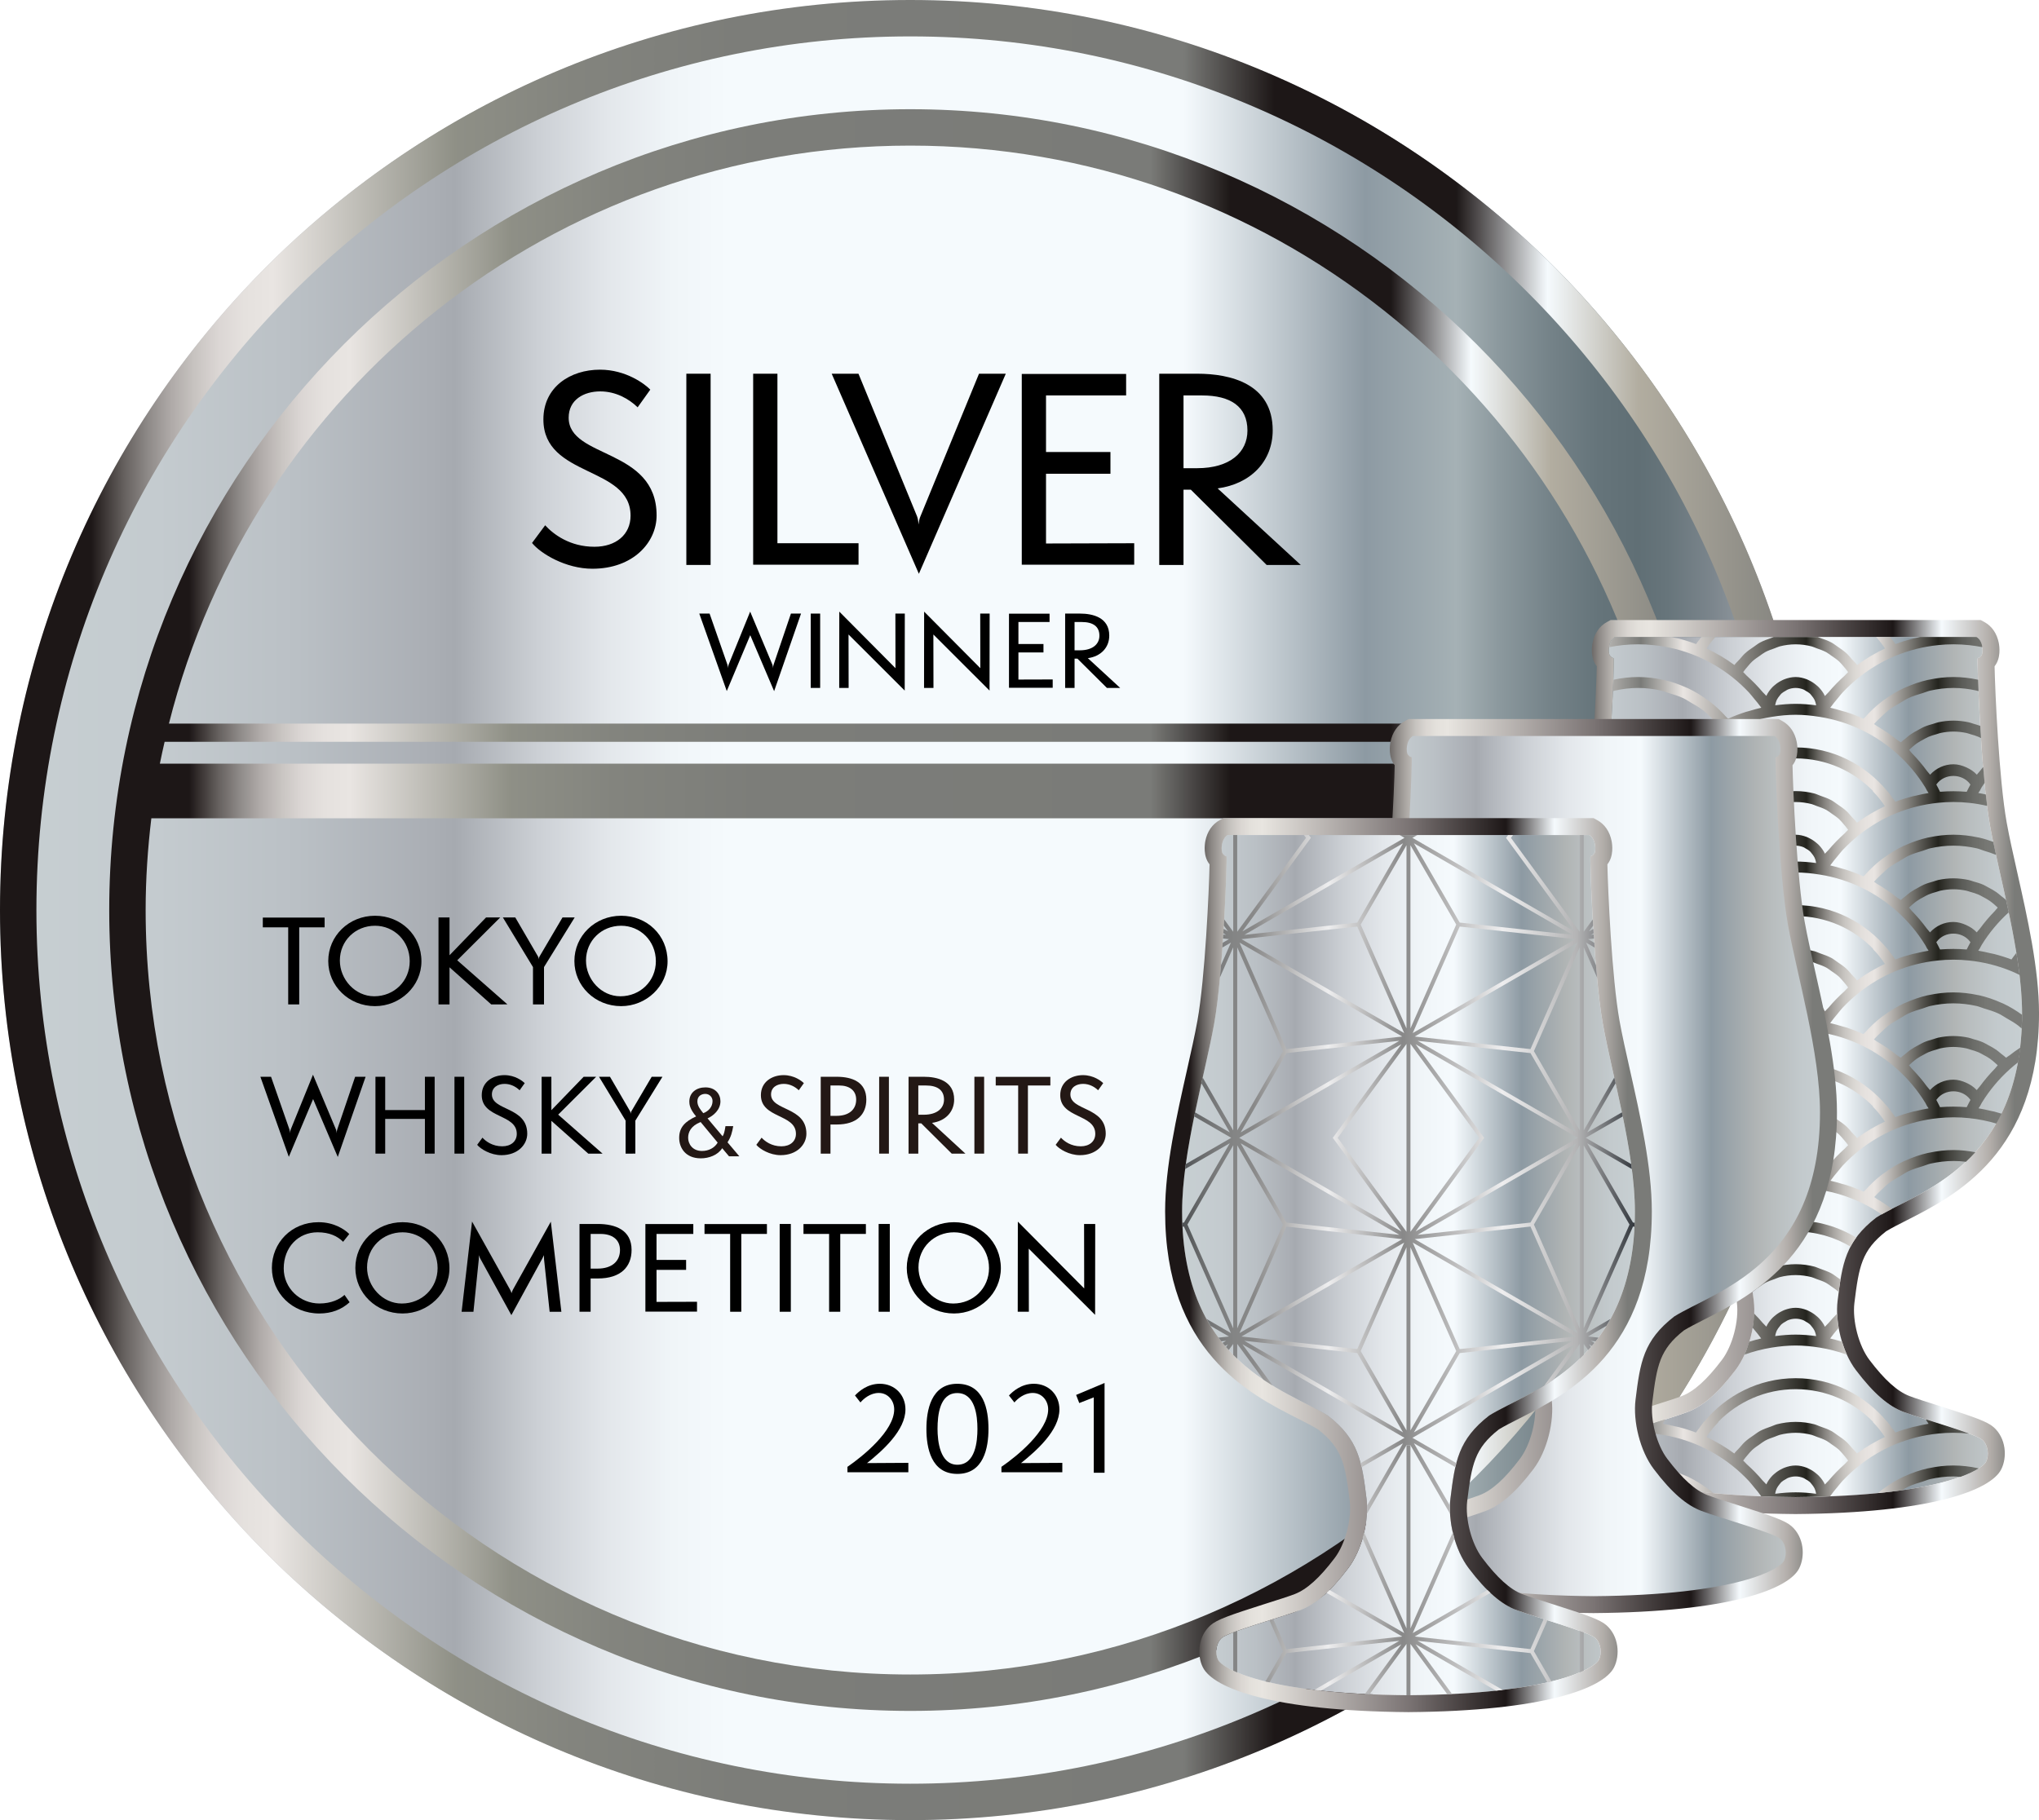 <?xml version="1.0" encoding="utf-8"?>
<!-- Generator: Adobe Illustrator 27.4.1, SVG Export Plug-In . SVG Version: 6.00 Build 0)  -->
<svg version="1.1" id="レイヤー_1" xmlns="http://www.w3.org/2000/svg" xmlns:xlink="http://www.w3.org/1999/xlink" x="0px"
	 y="0px" width="140px" height="125px" viewBox="0 0 140 125" style="enable-background:new 0 0 140 125;" xml:space="preserve">
<style type="text/css">
	.st0{fill:url(#SVGID_1_);}
	.st1{fill:url(#SVGID_00000178900638720331907520000007962846469583680386_);}
	.st2{fill:url(#SVGID_00000183207800510759311320000006669759407991861152_);}
	.st3{fill:url(#SVGID_00000001631631271197735610000005730717559076732314_);}
	.st4{fill:url(#SVGID_00000048490251354325573560000004520588133857961636_);}
	.st5{fill:url(#SVGID_00000174575745171584568020000008070174633215704472_);}
	.st6{fill:url(#SVGID_00000009583381161395979640000016240203590209076130_);}
	.st7{fill:url(#SVGID_00000054953659574555672820000016896863469962282919_);}
	.st8{fill:url(#SVGID_00000091000825951212868830000010577321426159093126_);}
	.st9{fill:url(#SVGID_00000077305370604632368010000007039491979621742753_);}
	.st10{fill:url(#SVGID_00000126288407950377203700000017098307827127489671_);}
	.st11{fill:url(#SVGID_00000054226113896960551300000005004805298711047866_);}
	.st12{fill:url(#SVGID_00000045591009406217538500000011611243521707241135_);}
	.st13{fill:url(#SVGID_00000005227762635746674110000007314894526078342566_);}
	.st14{fill:url(#SVGID_00000028292083412414013610000014494524751497292449_);}
	.st15{fill:url(#SVGID_00000028299789598828253750000005139317249943108791_);}
	.st16{fill:url(#SVGID_00000167367394858153797020000002749402433396841873_);}
	.st17{fill:url(#SVGID_00000070084374025977004750000012022654578661370539_);}
	.st18{fill:url(#SVGID_00000077305701561587583250000016932685309679634083_);}
	.st19{fill:url(#SVGID_00000108296321516766774870000016578146103306745219_);}
	.st20{fill:#231815;}
</style>
<g>
	<g>
		<linearGradient id="SVGID_1_" gradientUnits="userSpaceOnUse" x1="0" y1="62.5" x2="125" y2="62.5">
			<stop  offset="0" style="stop-color:#C7CFD2"/>
			<stop  offset="0.086" style="stop-color:#C4CBCF"/>
			<stop  offset="0.163" style="stop-color:#BAC0C5"/>
			<stop  offset="0.237" style="stop-color:#AAAEB4"/>
			<stop  offset="0.25" style="stop-color:#A6AAB0"/>
			<stop  offset="0.257" style="stop-color:#ACB0B6"/>
			<stop  offset="0.296" style="stop-color:#CCD0D5"/>
			<stop  offset="0.334" style="stop-color:#E3E7EB"/>
			<stop  offset="0.369" style="stop-color:#F0F5F8"/>
			<stop  offset="0.4" style="stop-color:#F5FAFD"/>
			<stop  offset="0.65" style="stop-color:#F5FAFD"/>
			<stop  offset="0.75" style="stop-color:#8D9AA3"/>
			<stop  offset="0.8" style="stop-color:#A5B1B5"/>
			<stop  offset="0.823" style="stop-color:#8C999E"/>
			<stop  offset="0.852" style="stop-color:#748288"/>
			<stop  offset="0.878" style="stop-color:#65747A"/>
			<stop  offset="0.9" style="stop-color:#606F75"/>
			<stop  offset="0.916" style="stop-color:#67757B"/>
			<stop  offset="0.94" style="stop-color:#7B858C"/>
			<stop  offset="0.968" style="stop-color:#9BA1A7"/>
			<stop  offset="1" style="stop-color:#C7C6CD"/>
		</linearGradient>
		<circle class="st0" cx="62.5" cy="62.5" r="62.5"/>
		<g>
			
				<linearGradient id="SVGID_00000049205305707217612460000000221269256481796229_" gradientUnits="userSpaceOnUse" x1="7.5" y1="62.5" x2="117.5" y2="62.5">
				<stop  offset="0.05" style="stop-color:#1D1717"/>
				<stop  offset="0.056" style="stop-color:#36302F"/>
				<stop  offset="0.068" style="stop-color:#65605E"/>
				<stop  offset="0.081" style="stop-color:#8D8987"/>
				<stop  offset="0.094" style="stop-color:#AFAAA8"/>
				<stop  offset="0.107" style="stop-color:#C8C4C1"/>
				<stop  offset="0.12" style="stop-color:#DBD6D4"/>
				<stop  offset="0.134" style="stop-color:#E5E1DE"/>
				<stop  offset="0.15" style="stop-color:#E9E5E2"/>
				<stop  offset="0.25" style="stop-color:#8F9086"/>
				<stop  offset="0.252" style="stop-color:#8E8F86"/>
				<stop  offset="0.315" style="stop-color:#83847E"/>
				<stop  offset="0.404" style="stop-color:#7C7D79"/>
				<stop  offset="0.65" style="stop-color:#7A7B78"/>
				<stop  offset="0.7" style="stop-color:#1D1717"/>
				<stop  offset="0.8" style="stop-color:#1D1717"/>
				<stop  offset="0.85" style="stop-color:#F5FAFD"/>
				<stop  offset="0.9" style="stop-color:#B2ADA0"/>
				<stop  offset="1" style="stop-color:#7A7B78"/>
			</linearGradient>
			<path style="fill:url(#SVGID_00000049205305707217612460000000221269256481796229_);" d="M62.501,7.5
				C32.173,7.5,7.5,32.172,7.5,62.499c0,30.327,24.673,55.001,55.001,55.001c30.326,0,54.999-24.673,54.999-55.001
				C117.5,32.172,92.827,7.5,62.501,7.5z M62.501,10c24.531,0,45.168,16.918,50.9,39.695H11.599C17.331,26.918,37.969,10,62.501,10z
				 M114.023,52.444H10.977c0.098-0.503,0.214-1,0.326-1.499h102.394C113.809,51.444,113.925,51.941,114.023,52.444z M62.501,115
				C33.552,115,10,91.448,10,62.499c0-2.134,0.143-4.235,0.392-6.303h104.216c0.249,2.068,0.392,4.169,0.392,6.303
				C115,91.448,91.449,115,62.501,115z"/>
			<g>
				
					<linearGradient id="SVGID_00000158736528544560974900000003720334894688031117_" gradientUnits="userSpaceOnUse" x1="0" y1="62.5" x2="125" y2="62.5">
					<stop  offset="0.05" style="stop-color:#1D1717"/>
					<stop  offset="0.056" style="stop-color:#36302F"/>
					<stop  offset="0.068" style="stop-color:#65605E"/>
					<stop  offset="0.081" style="stop-color:#8D8987"/>
					<stop  offset="0.094" style="stop-color:#AFAAA8"/>
					<stop  offset="0.107" style="stop-color:#C8C4C1"/>
					<stop  offset="0.12" style="stop-color:#DBD6D4"/>
					<stop  offset="0.134" style="stop-color:#E5E1DE"/>
					<stop  offset="0.15" style="stop-color:#E9E5E2"/>
					<stop  offset="0.25" style="stop-color:#8F9086"/>
					<stop  offset="0.252" style="stop-color:#8E8F86"/>
					<stop  offset="0.315" style="stop-color:#83847E"/>
					<stop  offset="0.404" style="stop-color:#7C7D79"/>
					<stop  offset="0.65" style="stop-color:#7A7B78"/>
					<stop  offset="0.7" style="stop-color:#1D1717"/>
					<stop  offset="0.8" style="stop-color:#1D1717"/>
					<stop  offset="0.85" style="stop-color:#F5FAFD"/>
					<stop  offset="0.9" style="stop-color:#B2ADA0"/>
					<stop  offset="1" style="stop-color:#7A7B78"/>
				</linearGradient>
				<path style="fill:url(#SVGID_00000158736528544560974900000003720334894688031117_);" d="M62.5,2.5c33.084,0,60,26.916,60,60
					c0,33.084-26.916,60-60,60s-60-26.916-60-60C2.5,29.416,29.416,2.5,62.5,2.5 M62.5,0C27.982,0,0,27.982,0,62.5
					C0,97.018,27.982,125,62.5,125S125,97.018,125,62.5C125,27.982,97.018,0,62.5,0L62.5,0z"/>
			</g>
		</g>
	</g>
	<g>
		<g>
			<g>
				
					<linearGradient id="SVGID_00000121984148084786179720000008314659659166619283_" gradientUnits="userSpaceOnUse" x1="107.746" y1="73.281" x2="138.836" y2="73.281">
					<stop  offset="0" style="stop-color:#C7CFD2"/>
					<stop  offset="0.086" style="stop-color:#C4CBCF"/>
					<stop  offset="0.163" style="stop-color:#BAC0C5"/>
					<stop  offset="0.237" style="stop-color:#AAAEB4"/>
					<stop  offset="0.25" style="stop-color:#A6AAB0"/>
					<stop  offset="0.266" style="stop-color:#ACB0B6"/>
					<stop  offset="0.357" style="stop-color:#CCD0D5"/>
					<stop  offset="0.445" style="stop-color:#E3E7EB"/>
					<stop  offset="0.528" style="stop-color:#F0F5F8"/>
					<stop  offset="0.6" style="stop-color:#F5FAFD"/>
					<stop  offset="0.75" style="stop-color:#8D9AA3"/>
					<stop  offset="0.85" style="stop-color:#B1B5B5"/>
					<stop  offset="0.88" style="stop-color:#B8BDBE"/>
					<stop  offset="0.946" style="stop-color:#C3CACD"/>
					<stop  offset="1" style="stop-color:#C7CFD2"/>
				</linearGradient>
				<path style="fill:url(#SVGID_00000121984148084786179720000008314659659166619283_);" d="M123.291,102.817
					c-9.894-0.077-12.784-1.855-13.075-2.431c-0.213-0.422-0.15-1.148,0.257-1.503c0.491-0.428,4.139-1.431,5.415-1.919
					c1.003-0.384,2.021-1.22,3.267-2.868c0.96-1.268,1.437-3.3,1.257-4.764c-0.316-2.569-0.537-4.079-2.662-5.724
					c-2.811-1.748-10.004-3.565-10.004-14.018c0-4.113,1.572-9.391,2.201-12.887c0.644-3.581,0.908-11.453,0.845-11.499
					c-0.063-0.046-0.087,0.028-0.252-0.175c-0.144-0.177-0.132-1.023,0.344-1.282l12.407,0l12.407,0
					c0.476,0.259,0.488,1.105,0.344,1.282c-0.165,0.202-0.189,0.129-0.252,0.175c-0.063,0.046,0.202,7.918,0.845,11.499
					c0.628,3.496,2.201,8.774,2.201,12.887c0,10.454-7.193,12.27-10.004,14.018c-2.125,1.645-2.346,3.154-2.662,5.724
					c-0.18,1.464,0.297,3.496,1.257,4.764c1.247,1.648,2.264,2.483,3.267,2.868c1.277,0.489,4.924,1.491,5.415,1.919
					c0.407,0.355,0.47,1.081,0.257,1.503C136.075,100.962,133.185,102.74,123.291,102.817z"/>
				
					<linearGradient id="SVGID_00000137843701920357818680000008419066025653617039_" gradientUnits="userSpaceOnUse" x1="106.583" y1="73.281" x2="140" y2="73.281">
					<stop  offset="0.05" style="stop-color:#1D1717"/>
					<stop  offset="0.059" style="stop-color:#35302F"/>
					<stop  offset="0.077" style="stop-color:#64605E"/>
					<stop  offset="0.096" style="stop-color:#8D8986"/>
					<stop  offset="0.116" style="stop-color:#AEAAA6"/>
					<stop  offset="0.135" style="stop-color:#C7C4C0"/>
					<stop  offset="0.156" style="stop-color:#DAD6D2"/>
					<stop  offset="0.177" style="stop-color:#E4E1DC"/>
					<stop  offset="0.2" style="stop-color:#E8E5E0"/>
					<stop  offset="0.5" style="stop-color:#7B7474"/>
					<stop  offset="0.7" style="stop-color:#1D1717"/>
					<stop  offset="0.8" style="stop-color:#F5FAFD"/>
					<stop  offset="0.9" style="stop-color:#B2ADA9"/>
					<stop  offset="0.95" style="stop-color:#7A7B78"/>
				</linearGradient>
				<path style="fill:url(#SVGID_00000137843701920357818680000008419066025653617039_);" d="M135.699,43.744
					c0.476,0.259,0.488,1.105,0.344,1.282c-0.165,0.202-0.189,0.129-0.252,0.175c-0.063,0.046,0.202,7.919,0.845,11.5
					c0.628,3.496,2.201,8.774,2.201,12.888c0,10.455-7.194,12.271-10.004,14.019c-2.125,1.645-2.346,3.155-2.662,5.724
					c-0.18,1.464,0.297,3.496,1.257,4.764c1.247,1.648,2.264,2.484,3.268,2.868c1.277,0.489,4.924,1.491,5.416,1.919
					c0.407,0.355,0.47,1.082,0.257,1.503c-0.292,0.577-3.182,2.355-13.076,2.432c-9.894-0.077-12.785-1.855-13.076-2.432
					c-0.213-0.422-0.15-1.148,0.257-1.503c0.491-0.428,4.139-1.431,5.416-1.919c1.003-0.384,2.021-1.22,3.268-2.868
					c0.96-1.268,1.437-3.3,1.257-4.764c-0.316-2.57-0.537-4.079-2.662-5.724c-2.811-1.748-10.004-3.565-10.004-14.019
					c0-4.113,1.572-9.392,2.201-12.888c0.644-3.581,0.908-11.454,0.845-11.5c-0.063-0.046-0.087,0.027-0.252-0.175
					c-0.144-0.177-0.132-1.023,0.344-1.282l12.408,0L135.699,43.744 M135.996,42.581h-0.296l-12.408,0l-12.408,0h-0.296l-0.26,0.142
					c-0.506,0.276-0.855,0.783-0.982,1.428c-0.046,0.235-0.162,1.046,0.289,1.605c-0.036,1.753-0.304,7.797-0.833,10.739
					c-0.18,0.999-0.443,2.169-0.722,3.407c-0.702,3.116-1.497,6.649-1.497,9.686c0,9.608,5.714,12.508,9.128,14.24
					c0.538,0.273,1.006,0.51,1.375,0.735c1.668,1.309,1.863,2.395,2.172,4.91c0.152,1.234-0.3,2.956-1.03,3.921
					c-1.038,1.372-1.914,2.161-2.756,2.484c-0.425,0.163-1.172,0.399-1.964,0.65c-2.518,0.797-3.371,1.105-3.8,1.479
					c-0.868,0.757-0.951,2.071-0.53,2.904c0.727,1.437,4.813,2.998,14.105,3.07c9.31-0.072,13.396-1.633,14.123-3.07
					c0.421-0.833,0.338-2.147-0.53-2.904c-0.429-0.374-1.282-0.682-3.8-1.479c-0.791-0.25-1.539-0.487-1.964-0.65
					c-0.842-0.322-1.718-1.112-2.756-2.484c-0.73-0.964-1.182-2.686-1.03-3.92c0.31-2.515,0.504-3.601,2.172-4.91
					c0.369-0.225,0.837-0.462,1.375-0.735c3.414-1.733,9.128-4.632,9.128-14.24c0-3.038-0.795-6.57-1.497-9.686
					c-0.279-1.238-0.542-2.408-0.722-3.407c-0.529-2.942-0.797-8.986-0.833-10.739c0.451-0.559,0.336-1.369,0.289-1.604
					c-0.127-0.645-0.475-1.153-0.982-1.429L135.996,42.581z"/>
			</g>
			<g>
				
					<linearGradient id="SVGID_00000124858203935045831660000014012695610910443928_" gradientUnits="userSpaceOnUse" x1="108.288" y1="63.576" x2="137.445" y2="63.576">
					<stop  offset="0" style="stop-color:#E9E5E2"/>
					<stop  offset="0.15" style="stop-color:#7A7B78"/>
					<stop  offset="0.25" style="stop-color:#E9E5E2"/>
					<stop  offset="0.54" style="stop-color:#24241E"/>
					<stop  offset="0.546" style="stop-color:#34342E"/>
					<stop  offset="0.566" style="stop-color:#64625D"/>
					<stop  offset="0.587" style="stop-color:#8D8A86"/>
					<stop  offset="0.608" style="stop-color:#AEABA7"/>
					<stop  offset="0.63" style="stop-color:#C8C5C1"/>
					<stop  offset="0.652" style="stop-color:#DAD7D3"/>
					<stop  offset="0.675" style="stop-color:#E5E1DE"/>
					<stop  offset="0.7" style="stop-color:#E9E5E2"/>
					<stop  offset="0.85" style="stop-color:#24241E"/>
					<stop  offset="0.877" style="stop-color:#42423D"/>
					<stop  offset="0.905" style="stop-color:#5A5B57"/>
					<stop  offset="0.935" style="stop-color:#6C6D69"/>
					<stop  offset="0.966" style="stop-color:#777874"/>
					<stop  offset="1" style="stop-color:#7A7B78"/>
				</linearGradient>
				<path style="fill:url(#SVGID_00000124858203935045831660000014012695610910443928_);" d="M137.995,72.466
					c-0.081,0.064-0.176,0.108-0.255,0.174c-0.103-0.101-0.224-0.178-0.335-0.269c-0.112-0.093-0.22-0.19-0.339-0.273
					c-0.176-0.123-0.362-0.222-0.55-0.322c-0.121-0.064-0.237-0.137-0.362-0.192c-0.213-0.092-0.436-0.156-0.659-0.219
					c-0.112-0.032-0.219-0.077-0.333-0.101c-0.341-0.072-0.689-0.113-1.042-0.113c-0.352,0-0.7,0.041-1.041,0.113
					c-0.115,0.024-0.222,0.07-0.335,0.102c-0.222,0.063-0.443,0.126-0.655,0.218c-0.128,0.056-0.247,0.13-0.371,0.196
					c-0.185,0.098-0.368,0.196-0.54,0.316c-0.124,0.086-0.236,0.187-0.353,0.284c-0.107,0.089-0.224,0.163-0.324,0.261
					c-0.074-0.062-0.164-0.103-0.239-0.163c-0.438-0.35-0.9-0.665-1.385-0.947c-0.075-0.043-0.138-0.104-0.214-0.146
					c0.155-0.171,0.318-0.33,0.486-0.484c0.172-0.158,0.336-0.326,0.519-0.467c0.253-0.193,0.528-0.347,0.801-0.505
					c0.187-0.108,0.364-0.233,0.559-0.324c0.316-0.148,0.651-0.247,0.986-0.348c0.173-0.052,0.337-0.129,0.513-0.168
					c0.519-0.116,1.052-0.182,1.594-0.182c0.542,0,1.075,0.066,1.594,0.182c0.176,0.039,0.341,0.116,0.513,0.168
					c0.334,0.101,0.669,0.201,0.986,0.348c0.195,0.091,0.372,0.216,0.559,0.324c0.273,0.158,0.548,0.312,0.801,0.505
					c0.082,0.063,0.159,0.132,0.236,0.202c0.015-0.307,0.023-0.621,0.025-0.944c-0.406-0.292-0.831-0.553-1.279-0.764
					c-0.047-0.022-0.095-0.038-0.141-0.059c-0.49-0.22-0.998-0.397-1.523-0.515c-0.028-0.006-0.057-0.009-0.086-0.015
					c-0.549-0.117-1.111-0.184-1.683-0.184c-0.572,0-1.135,0.067-1.683,0.184c-0.029,0.006-0.058,0.008-0.086,0.015
					c-0.525,0.118-1.033,0.296-1.523,0.515c-0.047,0.021-0.095,0.037-0.141,0.059c-0.471,0.222-0.917,0.495-1.341,0.806
					c-0.055,0.04-0.111,0.076-0.165,0.118c-0.408,0.314-0.786,0.674-1.137,1.067c-0.032,0.036-0.073,0.061-0.105,0.098
					c-0.394-0.179-0.798-0.331-1.209-0.464c-0.087-0.028-0.175-0.045-0.263-0.071c-0.267-0.079-0.534-0.16-0.807-0.219
					c0.165-0.227,0.34-0.447,0.524-0.661c0.108-0.126,0.204-0.26,0.318-0.381c0.354-0.375,0.733-0.729,1.144-1.054
					c0.768-0.608,1.603-1.101,2.481-1.464c0.935-0.386,1.914-0.634,2.909-0.736c0.001,0,0.002-0.002,0.003-0.002
					c0.713-0.076,1.451-0.078,2.166,0.002c0.996,0.102,1.974,0.35,2.908,0.736c0.185,0.077,0.366,0.162,0.547,0.25
					c-0.06-0.5-0.132-1.006-0.215-1.516c-0.031,0.043-0.064,0.085-0.095,0.128c-0.08,0.111-0.169,0.213-0.244,0.329
					c-0.391-0.149-0.789-0.273-1.191-0.376c-0.078-0.02-0.158-0.031-0.237-0.049c-0.282-0.066-0.565-0.133-0.851-0.177
					c0.025-0.045,0.057-0.086,0.083-0.13h0.008c0.05-0.087,0.087-0.178,0.14-0.264c0.512-0.831,1.139-1.583,1.86-2.24
					c-0.06-0.286-0.121-0.57-0.183-0.853c-0.102-0.098-0.219-0.174-0.328-0.263c-0.112-0.093-0.22-0.19-0.339-0.273
					c-0.176-0.123-0.362-0.222-0.55-0.322c-0.121-0.064-0.237-0.137-0.362-0.192c-0.213-0.092-0.436-0.156-0.659-0.219
					c-0.112-0.032-0.219-0.077-0.333-0.101c-0.341-0.072-0.689-0.113-1.042-0.113c-0.352,0-0.7,0.041-1.041,0.113
					c-0.115,0.024-0.222,0.07-0.335,0.102c-0.222,0.063-0.443,0.126-0.655,0.218c-0.128,0.056-0.247,0.13-0.371,0.196
					c-0.185,0.098-0.368,0.196-0.54,0.316c-0.124,0.086-0.236,0.187-0.353,0.284c-0.107,0.089-0.224,0.163-0.324,0.261
					c-0.074-0.062-0.164-0.103-0.239-0.163c-0.438-0.35-0.9-0.665-1.385-0.947c-0.075-0.043-0.138-0.104-0.214-0.146
					c0.155-0.171,0.318-0.33,0.486-0.484c0.172-0.158,0.336-0.326,0.519-0.467c0.253-0.193,0.528-0.347,0.801-0.505
					c0.187-0.108,0.364-0.233,0.559-0.324c0.316-0.148,0.651-0.247,0.986-0.348c0.173-0.052,0.337-0.129,0.513-0.169
					c0.519-0.116,1.052-0.182,1.594-0.182c0.542,0,1.075,0.066,1.594,0.182c0.176,0.039,0.341,0.116,0.513,0.169
					c0.276,0.084,0.55,0.172,0.816,0.281c-0.067-0.305-0.13-0.6-0.19-0.89c-0.315-0.116-0.635-0.22-0.964-0.294
					c-0.028-0.006-0.057-0.009-0.086-0.015c-0.549-0.117-1.111-0.184-1.683-0.184c-0.572,0-1.135,0.067-1.683,0.184
					c-0.029,0.006-0.058,0.008-0.086,0.015c-0.525,0.118-1.033,0.296-1.523,0.515c-0.047,0.021-0.095,0.037-0.141,0.059
					c-0.471,0.222-0.917,0.495-1.341,0.806c-0.055,0.04-0.111,0.076-0.165,0.118c-0.408,0.314-0.786,0.674-1.137,1.067
					c-0.032,0.036-0.073,0.061-0.105,0.098c-0.394-0.179-0.798-0.331-1.209-0.464c-0.087-0.028-0.175-0.045-0.263-0.071
					c-0.267-0.079-0.534-0.16-0.807-0.219c0.165-0.227,0.34-0.447,0.524-0.661c0.108-0.126,0.204-0.26,0.318-0.381
					c0.354-0.375,0.733-0.729,1.144-1.054c0.768-0.608,1.603-1.101,2.481-1.464c0.935-0.386,1.914-0.634,2.909-0.736
					c0.001,0,0.002-0.002,0.003-0.002c0.713-0.076,1.451-0.078,2.166,0.002c0.413,0.042,0.822,0.116,1.228,0.208
					c-0.032-0.253-0.063-0.515-0.093-0.784c-0.17-0.038-0.341-0.074-0.514-0.1c0.025-0.045,0.057-0.086,0.083-0.13h0.008
					c0.05-0.087,0.087-0.178,0.14-0.264c0.063-0.103,0.134-0.201,0.201-0.301c-0.035-0.358-0.067-0.724-0.098-1.095
					c-0.072,0.092-0.148,0.18-0.217,0.275c-0.066,0.091-0.154,0.164-0.217,0.256c-0.001-0.001-0.003-0.001-0.004-0.003
					c-0.205-0.223-0.457-0.381-0.728-0.503c-0.001,0-0.001-0.001-0.001-0.001c-0.274-0.123-0.564-0.207-0.872-0.207
					c-0.614,0-1.189,0.264-1.601,0.712c-0.001,0.001-0.003,0.002-0.004,0.003c-0.061-0.088-0.144-0.158-0.207-0.245
					c-0.318-0.435-0.665-0.844-1.042-1.229c-0.07-0.071-0.121-0.158-0.193-0.228c0.081-0.077,0.161-0.154,0.246-0.224
					c0.097-0.08,0.193-0.163,0.297-0.234c0.148-0.102,0.305-0.188,0.463-0.271c0.104-0.055,0.206-0.117,0.314-0.164
					c0.181-0.078,0.37-0.133,0.559-0.186c0.095-0.027,0.187-0.065,0.283-0.085c0.29-0.061,0.586-0.096,0.885-0.096
					c0.299,0,0.595,0.036,0.885,0.096c0.097,0.02,0.188,0.058,0.283,0.085c0.189,0.053,0.378,0.108,0.559,0.186
					c0.057,0.024,0.11,0.056,0.165,0.086c-0.019-0.285-0.036-0.566-0.052-0.842c-0.153-0.055-0.309-0.103-0.466-0.148
					c-0.112-0.032-0.219-0.077-0.333-0.101c-0.341-0.072-0.689-0.113-1.042-0.113c-0.352,0-0.7,0.041-1.041,0.113
					c-0.115,0.024-0.222,0.07-0.335,0.102c-0.222,0.063-0.443,0.126-0.655,0.218c-0.128,0.056-0.247,0.13-0.371,0.196
					c-0.185,0.098-0.368,0.196-0.54,0.316c-0.124,0.086-0.236,0.187-0.353,0.284c-0.107,0.089-0.224,0.163-0.324,0.261
					c-0.074-0.062-0.164-0.103-0.239-0.163c-0.438-0.35-0.9-0.665-1.385-0.947c-0.075-0.043-0.138-0.104-0.214-0.146
					c0.155-0.171,0.318-0.33,0.486-0.484c0.172-0.158,0.336-0.326,0.519-0.467c0.253-0.193,0.528-0.347,0.801-0.505
					c0.187-0.108,0.364-0.233,0.559-0.324c0.316-0.148,0.651-0.247,0.986-0.348c0.173-0.052,0.337-0.129,0.513-0.168
					c0.519-0.116,1.052-0.182,1.594-0.182c0.542,0,1.075,0.066,1.594,0.182c0.043,0.01,0.084,0.026,0.126,0.039
					c-0.012-0.283-0.022-0.546-0.03-0.786c-0.002,0-0.004-0.001-0.007-0.001c-0.549-0.117-1.111-0.184-1.683-0.184
					c-0.572,0-1.135,0.067-1.683,0.184c-0.029,0.006-0.058,0.008-0.086,0.015c-0.525,0.118-1.033,0.296-1.523,0.515
					c-0.047,0.021-0.095,0.037-0.141,0.059c-0.471,0.222-0.917,0.495-1.341,0.806c-0.055,0.04-0.111,0.076-0.165,0.118
					c-0.408,0.314-0.786,0.674-1.137,1.067c-0.032,0.036-0.073,0.061-0.105,0.098c-0.394-0.179-0.798-0.331-1.209-0.464
					c-0.087-0.028-0.175-0.045-0.263-0.071c-0.267-0.079-0.534-0.16-0.807-0.219c0.165-0.227,0.34-0.447,0.524-0.661
					c0.108-0.126,0.204-0.26,0.318-0.381c0.354-0.375,0.733-0.729,1.144-1.054c0.768-0.608,1.603-1.101,2.481-1.464
					c0.935-0.386,1.914-0.634,2.909-0.736c0.001,0,0.002-0.002,0.003-0.002c0.713-0.076,1.451-0.078,2.166,0.002
					c0.302,0.031,0.602,0.08,0.901,0.137c-0.041-0.274-0.161-0.564-0.407-0.699l-3.864,0c-0.087,0.02-0.174,0.039-0.261,0.06
					c-0.082,0.019-0.165,0.03-0.246,0.051c-0.402,0.104-0.8,0.227-1.191,0.376c-0.075-0.115-0.163-0.217-0.243-0.327
					c-0.039-0.054-0.08-0.106-0.119-0.16h-0.969c0.059,0.065,0.12,0.128,0.176,0.196c0.097,0.117,0.188,0.239,0.278,0.362
					c0.055,0.075,0.107,0.154,0.16,0.232c-0.309,0.143-0.611,0.304-0.907,0.477c-0.018,0.01-0.036,0.018-0.054,0.028
					c-0.326,0.193-0.645,0.403-0.953,0.63c-0.106-0.147-0.241-0.261-0.359-0.395c-0.122-0.139-0.236-0.283-0.371-0.407
					c-0.187-0.172-0.395-0.311-0.604-0.453c-0.142-0.096-0.273-0.206-0.424-0.287c-0.245-0.133-0.508-0.223-0.772-0.315
					c-0.058-0.02-0.114-0.045-0.171-0.068h-1.513h-1.513c-0.057,0.024-0.113,0.048-0.171,0.068
					c-0.264,0.092-0.527,0.182-0.772,0.315c-0.151,0.082-0.282,0.191-0.424,0.287c-0.208,0.142-0.416,0.281-0.603,0.453
					c-0.135,0.124-0.248,0.268-0.371,0.407c-0.118,0.134-0.254,0.247-0.359,0.395c-0.308-0.227-0.626-0.436-0.952-0.629
					c-0.014-0.008-0.029-0.014-0.042-0.022c-0.3-0.176-0.607-0.338-0.921-0.484c0.054-0.079,0.106-0.159,0.162-0.235
					c0.089-0.121,0.179-0.241,0.274-0.356c0.057-0.069,0.119-0.133,0.179-0.199h-0.97c-0.039,0.053-0.079,0.105-0.118,0.158
					c-0.08,0.111-0.169,0.213-0.244,0.329c-0.391-0.149-0.789-0.273-1.191-0.376c-0.078-0.02-0.158-0.031-0.237-0.049
					c-0.09-0.021-0.179-0.041-0.269-0.062l-3.865,0c-0.246,0.134-0.366,0.424-0.407,0.699c0.298-0.058,0.598-0.107,0.9-0.137
					c0.001,0,0.002-0.002,0.002-0.002c0.714-0.076,1.453-0.078,2.167,0.002c0.996,0.102,1.974,0.35,2.908,0.736
					c0.884,0.367,1.719,0.86,2.483,1.464c0.411,0.324,0.789,0.679,1.142,1.053c0.119,0.126,0.219,0.266,0.331,0.397
					c0.179,0.209,0.352,0.423,0.513,0.646c-0.275,0.059-0.543,0.14-0.813,0.22c-0.085,0.025-0.173,0.042-0.257,0.07
					c-0.411,0.132-0.815,0.285-1.209,0.464c-0.032-0.037-0.072-0.062-0.105-0.098c-0.351-0.393-0.729-0.752-1.137-1.067
					c-0.054-0.042-0.111-0.078-0.165-0.118c-0.424-0.31-0.87-0.584-1.341-0.806c-0.046-0.022-0.095-0.038-0.141-0.059
					c-0.49-0.22-0.998-0.397-1.523-0.515c-0.028-0.006-0.057-0.009-0.086-0.015c-0.549-0.117-1.111-0.184-1.683-0.184
					c-0.572,0-1.135,0.067-1.683,0.184c-0.002,0-0.004,0.001-0.006,0.001c-0.008,0.241-0.018,0.503-0.03,0.786
					c0.042-0.013,0.083-0.029,0.126-0.039c0.519-0.116,1.052-0.182,1.594-0.182c0.542,0,1.075,0.066,1.594,0.182
					c0.176,0.039,0.341,0.116,0.513,0.168c0.334,0.101,0.669,0.201,0.986,0.348c0.195,0.091,0.372,0.216,0.559,0.324
					c0.273,0.158,0.548,0.312,0.801,0.505c0.184,0.14,0.347,0.309,0.519,0.467c0.168,0.154,0.331,0.314,0.486,0.484
					c-0.079,0.043-0.144,0.106-0.222,0.152c-0.477,0.276-0.93,0.586-1.361,0.929c-0.081,0.064-0.176,0.108-0.255,0.174
					c-0.103-0.101-0.224-0.178-0.334-0.269c-0.112-0.093-0.22-0.19-0.339-0.273c-0.176-0.123-0.362-0.222-0.55-0.322
					c-0.121-0.064-0.237-0.137-0.362-0.192c-0.213-0.092-0.436-0.156-0.659-0.219c-0.112-0.032-0.219-0.077-0.333-0.101
					c-0.341-0.072-0.689-0.113-1.042-0.113c-0.352,0-0.7,0.041-1.041,0.113c-0.115,0.024-0.222,0.07-0.335,0.102
					c-0.156,0.044-0.311,0.092-0.464,0.147c-0.016,0.277-0.034,0.558-0.052,0.842c0.055-0.03,0.108-0.061,0.165-0.086
					c0.181-0.078,0.37-0.133,0.559-0.186c0.095-0.027,0.187-0.065,0.283-0.085c0.29-0.061,0.586-0.096,0.885-0.096
					c0.299,0,0.595,0.036,0.885,0.096c0.097,0.02,0.188,0.058,0.283,0.085c0.189,0.053,0.378,0.108,0.559,0.186
					c0.108,0.047,0.21,0.108,0.314,0.164c0.158,0.083,0.314,0.169,0.462,0.271c0.104,0.072,0.2,0.155,0.298,0.235
					c0.085,0.07,0.165,0.146,0.245,0.223c-0.073,0.07-0.125,0.158-0.195,0.23c-0.372,0.38-0.715,0.784-1.03,1.214
					c-0.066,0.091-0.154,0.164-0.217,0.256c-0.001-0.001-0.003-0.001-0.004-0.003c-0.205-0.223-0.457-0.381-0.728-0.503
					c-0.001,0-0.001-0.001-0.001-0.001c-0.274-0.123-0.564-0.207-0.872-0.207c-0.614,0-1.189,0.264-1.601,0.712
					c-0.001,0.001-0.003,0.002-0.004,0.003c-0.061-0.088-0.144-0.158-0.207-0.245c-0.072-0.099-0.151-0.191-0.226-0.287
					c-0.031,0.37-0.064,0.736-0.098,1.095c0.067,0.1,0.137,0.198,0.2,0.3c0,0,0.001,0.001,0.002,0.002
					c0.052,0.085,0.089,0.176,0.139,0.262h0.008c0.026,0.045,0.058,0.085,0.083,0.13c-0.173,0.026-0.344,0.062-0.514,0.1
					c-0.03,0.27-0.061,0.532-0.093,0.784c0.405-0.092,0.814-0.165,1.227-0.208c0.001,0,0.002-0.002,0.002-0.002
					c0.714-0.076,1.453-0.078,2.167,0.002c0.996,0.102,1.974,0.35,2.908,0.736c0.884,0.367,1.719,0.86,2.483,1.464
					c0.411,0.324,0.789,0.679,1.142,1.053c0.119,0.126,0.219,0.266,0.331,0.397c0.179,0.209,0.352,0.423,0.513,0.646
					c-0.275,0.059-0.543,0.14-0.813,0.22c-0.085,0.025-0.173,0.042-0.257,0.07c-0.411,0.132-0.815,0.285-1.209,0.464
					c-0.032-0.037-0.072-0.062-0.105-0.098c-0.351-0.393-0.729-0.752-1.137-1.067c-0.054-0.042-0.111-0.078-0.165-0.118
					c-0.424-0.31-0.87-0.584-1.341-0.806c-0.046-0.022-0.095-0.038-0.141-0.059c-0.49-0.22-0.998-0.397-1.523-0.515
					c-0.028-0.006-0.057-0.009-0.086-0.015c-0.549-0.117-1.111-0.184-1.683-0.184c-0.572,0-1.135,0.067-1.683,0.184
					c-0.029,0.006-0.058,0.008-0.086,0.015c-0.329,0.074-0.649,0.178-0.964,0.294c-0.06,0.289-0.123,0.585-0.19,0.89
					c0.266-0.109,0.54-0.198,0.815-0.281c0.173-0.052,0.337-0.129,0.513-0.169c0.519-0.116,1.052-0.182,1.594-0.182
					c0.542,0,1.075,0.066,1.594,0.182c0.176,0.039,0.341,0.116,0.513,0.169c0.334,0.101,0.669,0.201,0.986,0.348
					c0.195,0.091,0.372,0.216,0.559,0.324c0.273,0.158,0.548,0.312,0.801,0.505c0.184,0.14,0.347,0.309,0.519,0.467
					c0.168,0.154,0.331,0.314,0.486,0.484c-0.079,0.043-0.144,0.106-0.222,0.152c-0.477,0.276-0.93,0.586-1.361,0.929
					c-0.081,0.064-0.176,0.108-0.255,0.174c-0.103-0.101-0.224-0.178-0.334-0.269c-0.112-0.093-0.22-0.19-0.339-0.273
					c-0.176-0.123-0.362-0.222-0.55-0.322c-0.121-0.064-0.237-0.137-0.362-0.192c-0.213-0.092-0.436-0.156-0.659-0.219
					c-0.112-0.032-0.219-0.077-0.333-0.101c-0.341-0.072-0.689-0.113-1.042-0.113c-0.352,0-0.7,0.041-1.041,0.113
					c-0.115,0.024-0.222,0.07-0.335,0.102c-0.222,0.063-0.443,0.126-0.655,0.218c-0.128,0.056-0.247,0.13-0.371,0.196
					c-0.185,0.098-0.368,0.196-0.54,0.316c-0.124,0.086-0.236,0.187-0.353,0.284c-0.105,0.087-0.219,0.16-0.317,0.255
					c-0.062,0.282-0.123,0.566-0.183,0.851c0.721,0.657,1.348,1.409,1.86,2.24c0,0,0.001,0.001,0.002,0.002
					c0.052,0.085,0.089,0.176,0.139,0.262h0.008c0.026,0.045,0.058,0.085,0.083,0.13c-0.283,0.043-0.563,0.11-0.843,0.175
					c-0.082,0.019-0.165,0.03-0.246,0.051c-0.402,0.104-0.8,0.227-1.191,0.376c-0.075-0.115-0.163-0.217-0.243-0.327
					c-0.032-0.044-0.065-0.086-0.096-0.13c-0.083,0.51-0.154,1.015-0.214,1.515c0.18-0.087,0.361-0.173,0.545-0.249
					c0.935-0.386,1.914-0.634,2.909-0.736c0.001,0,0.002-0.002,0.002-0.002c0.714-0.076,1.453-0.078,2.167,0.002
					c0.996,0.102,1.974,0.35,2.908,0.736c0.884,0.367,1.719,0.86,2.483,1.464c0.411,0.324,0.789,0.679,1.142,1.053
					c0.119,0.126,0.219,0.266,0.331,0.397c0.179,0.209,0.352,0.423,0.513,0.646c-0.275,0.059-0.543,0.14-0.813,0.22
					c-0.085,0.025-0.173,0.042-0.257,0.07c-0.411,0.132-0.815,0.285-1.209,0.464c-0.032-0.037-0.072-0.062-0.105-0.098
					c-0.351-0.393-0.729-0.752-1.137-1.067c-0.054-0.042-0.111-0.078-0.165-0.118c-0.424-0.31-0.87-0.584-1.341-0.806
					c-0.046-0.022-0.095-0.038-0.141-0.059c-0.49-0.22-0.998-0.397-1.523-0.515c-0.028-0.006-0.057-0.009-0.086-0.015
					c-0.549-0.117-1.111-0.184-1.683-0.184c-0.572,0-1.135,0.067-1.683,0.184c-0.029,0.006-0.058,0.008-0.086,0.015
					c-0.525,0.118-1.033,0.296-1.523,0.515c-0.047,0.021-0.095,0.037-0.141,0.059c-0.448,0.211-0.873,0.472-1.279,0.764
					c0.002,0.323,0.01,0.638,0.025,0.944c0.076-0.07,0.153-0.14,0.235-0.202c0.253-0.193,0.528-0.347,0.801-0.505
					c0.187-0.108,0.364-0.233,0.559-0.324c0.316-0.148,0.651-0.247,0.986-0.348c0.173-0.052,0.337-0.129,0.513-0.168
					c0.519-0.116,1.052-0.182,1.594-0.182c0.542,0,1.075,0.066,1.594,0.182c0.176,0.039,0.341,0.116,0.513,0.168
					c0.334,0.101,0.669,0.201,0.986,0.348c0.195,0.091,0.372,0.216,0.559,0.324c0.273,0.158,0.548,0.312,0.801,0.505
					c0.184,0.14,0.347,0.309,0.519,0.467c0.168,0.154,0.331,0.314,0.486,0.484c-0.079,0.043-0.144,0.106-0.222,0.152
					c-0.477,0.276-0.93,0.586-1.361,0.929c-0.081,0.064-0.176,0.108-0.255,0.174c-0.103-0.101-0.224-0.178-0.334-0.269
					c-0.112-0.093-0.22-0.19-0.339-0.273c-0.176-0.123-0.362-0.222-0.55-0.322c-0.121-0.064-0.237-0.137-0.362-0.192
					c-0.213-0.092-0.436-0.156-0.659-0.219c-0.112-0.032-0.219-0.077-0.333-0.101c-0.341-0.072-0.689-0.113-1.042-0.113
					c-0.352,0-0.7,0.041-1.041,0.113c-0.115,0.024-0.222,0.07-0.335,0.102c-0.222,0.063-0.443,0.126-0.655,0.218
					c-0.128,0.056-0.247,0.13-0.371,0.196c-0.185,0.098-0.368,0.196-0.54,0.316c-0.124,0.086-0.236,0.187-0.353,0.284
					c-0.107,0.089-0.224,0.163-0.324,0.261c-0.074-0.062-0.164-0.103-0.239-0.163c-0.232-0.186-0.472-0.36-0.717-0.526
					c0.041,0.344,0.089,0.678,0.147,1c0.199,0.155,0.393,0.316,0.581,0.485c0.743,0.668,1.387,1.438,1.911,2.289
					c0,0.001,0.001,0.001,0.002,0.002c0.052,0.085,0.089,0.176,0.139,0.262h0.008c0.026,0.045,0.058,0.085,0.083,0.13
					c-0.283,0.043-0.563,0.11-0.843,0.175c-0.082,0.019-0.165,0.03-0.246,0.051c-0.168,0.043-0.334,0.092-0.5,0.143
					c0.115,0.234,0.236,0.46,0.361,0.677c0.606-0.177,1.223-0.306,1.848-0.37c0.001,0,0.002-0.002,0.002-0.002
					c0.714-0.076,1.453-0.078,2.167,0.002c0.996,0.102,1.974,0.35,2.908,0.736c0.884,0.367,1.719,0.86,2.483,1.464
					c0.411,0.324,0.789,0.679,1.142,1.053c0.119,0.126,0.219,0.266,0.331,0.397c0.179,0.209,0.352,0.423,0.513,0.646
					c-0.275,0.059-0.543,0.141-0.813,0.22c-0.085,0.025-0.173,0.042-0.257,0.07c-0.411,0.132-0.815,0.285-1.209,0.464
					c-0.032-0.037-0.072-0.062-0.105-0.098c-0.351-0.393-0.729-0.752-1.137-1.067c-0.054-0.042-0.111-0.078-0.165-0.118
					c-0.424-0.31-0.87-0.584-1.341-0.806c-0.046-0.022-0.095-0.038-0.141-0.059c-0.49-0.22-0.998-0.397-1.523-0.515
					c-0.028-0.006-0.057-0.009-0.086-0.015c-0.549-0.117-1.111-0.184-1.683-0.184c-0.505,0-1,0.059-1.487,0.152
					c0.21,0.23,0.426,0.447,0.645,0.653c0.278-0.034,0.559-0.054,0.842-0.054c0.542,0,1.075,0.066,1.594,0.182
					c0.176,0.039,0.341,0.116,0.513,0.169c0.334,0.101,0.669,0.201,0.986,0.348c0.195,0.091,0.372,0.216,0.559,0.324
					c0.273,0.158,0.548,0.312,0.801,0.505c0.184,0.14,0.347,0.309,0.519,0.467c0.168,0.154,0.331,0.314,0.486,0.484
					c-0.079,0.043-0.144,0.106-0.222,0.152c-0.346,0.201-0.676,0.425-0.997,0.66c0.252,0.13,0.49,0.255,0.708,0.378
					c0.414-0.283,0.847-0.537,1.298-0.758c0.924-0.453,1.908-0.763,2.925-0.925c0.6-0.098,1.143-0.145,1.661-0.145
					c0.518,0,1.06,0.047,1.66,0.145c0.001,0,0.002,0,0.003,0c1.014,0.162,1.998,0.472,2.922,0.925c0.001,0,0.002,0,0.003,0
					c0.45,0.221,0.883,0.475,1.296,0.758c0.218-0.123,0.455-0.248,0.708-0.378c-0.324-0.238-0.657-0.464-1.006-0.666
					c-0.075-0.043-0.138-0.104-0.214-0.146c0.155-0.171,0.318-0.33,0.486-0.484c0.172-0.158,0.336-0.326,0.519-0.467
					c0.253-0.193,0.528-0.347,0.801-0.505c0.187-0.108,0.364-0.233,0.559-0.324c0.316-0.148,0.651-0.247,0.986-0.348
					c0.173-0.052,0.337-0.129,0.513-0.169c0.519-0.116,1.052-0.182,1.594-0.182c0.284,0,0.564,0.02,0.843,0.054
					c0.22-0.206,0.435-0.423,0.645-0.653c-0.487-0.093-0.983-0.152-1.488-0.152c-0.572,0-1.135,0.067-1.683,0.184
					c-0.029,0.006-0.058,0.008-0.086,0.015c-0.525,0.118-1.033,0.296-1.523,0.515c-0.047,0.021-0.095,0.037-0.141,0.059
					c-0.471,0.222-0.917,0.495-1.341,0.806c-0.055,0.04-0.111,0.076-0.165,0.118c-0.408,0.314-0.786,0.674-1.137,1.067
					c-0.032,0.036-0.073,0.061-0.105,0.098c-0.394-0.179-0.798-0.331-1.209-0.464c-0.087-0.028-0.175-0.045-0.263-0.071
					c-0.267-0.079-0.534-0.16-0.807-0.219c0.165-0.228,0.34-0.447,0.524-0.661c0.108-0.126,0.204-0.26,0.318-0.381
					c0.354-0.375,0.733-0.729,1.144-1.054c0.768-0.608,1.603-1.101,2.481-1.464c0.935-0.386,1.914-0.634,2.909-0.736
					c0.001,0,0.002-0.002,0.003-0.002c0.713-0.076,1.451-0.078,2.166,0.002c0.626,0.064,1.243,0.192,1.848,0.37
					c0.126-0.217,0.246-0.443,0.361-0.677c-0.166-0.051-0.333-0.099-0.5-0.143c-0.078-0.02-0.158-0.031-0.237-0.049
					c-0.282-0.066-0.565-0.133-0.851-0.177c0.025-0.045,0.057-0.086,0.083-0.13h0.008c0.05-0.087,0.087-0.178,0.14-0.264
					c0.525-0.851,1.168-1.621,1.911-2.289c0.188-0.169,0.382-0.33,0.581-0.485c0.058-0.322,0.106-0.656,0.147-1
					C138.457,72.114,138.223,72.285,137.995,72.466z M132.979,53.838c0.552-0.732,1.727-0.73,2.279-0.005
					c0.012,0.016,0.023,0.033,0.034,0.049c-0.086,0.146-0.153,0.299-0.232,0.448h0.002c-0.009,0.017-0.02,0.032-0.029,0.048
					c-0.606-0.051-1.222-0.051-1.825-0.001c-0.009-0.016-0.02-0.031-0.028-0.047h0.001c-0.079-0.149-0.146-0.302-0.232-0.448
					C132.958,53.867,132.969,53.852,132.979,53.838z M113.402,54.33h0.002c-0.009,0.017-0.02,0.032-0.029,0.048
					c-0.606-0.051-1.222-0.051-1.825-0.001c-0.008-0.016-0.02-0.031-0.028-0.047h0.001c-0.079-0.149-0.146-0.302-0.232-0.448
					c0.01-0.015,0.02-0.03,0.031-0.045c0.552-0.732,1.727-0.73,2.279-0.005c0.012,0.016,0.023,0.033,0.034,0.049
					C113.547,54.028,113.481,54.181,113.402,54.33z M135.061,65.16h0.002c-0.009,0.017-0.02,0.032-0.029,0.048
					c-0.606-0.051-1.222-0.05-1.825-0.001c-0.009-0.016-0.02-0.031-0.028-0.047h0.001c-0.079-0.149-0.146-0.302-0.232-0.448
					c0.01-0.015,0.02-0.03,0.031-0.045c0.552-0.732,1.727-0.73,2.279-0.005c0.012,0.016,0.023,0.033,0.034,0.049
					C135.207,64.858,135.14,65.011,135.061,65.16z M131.32,62.108c0.097-0.08,0.193-0.163,0.297-0.234
					c0.148-0.102,0.305-0.188,0.463-0.271c0.104-0.055,0.206-0.117,0.314-0.164c0.181-0.078,0.37-0.133,0.559-0.186
					c0.095-0.027,0.187-0.065,0.283-0.085c0.29-0.06,0.586-0.096,0.885-0.096c0.299,0,0.595,0.036,0.885,0.096
					c0.097,0.02,0.188,0.058,0.283,0.085c0.189,0.053,0.378,0.108,0.559,0.186c0.108,0.047,0.21,0.108,0.314,0.164
					c0.158,0.083,0.314,0.169,0.462,0.271c0.104,0.072,0.2,0.155,0.298,0.235c0.085,0.07,0.165,0.146,0.245,0.223
					c-0.073,0.07-0.125,0.158-0.195,0.23c-0.372,0.38-0.715,0.784-1.03,1.214c-0.066,0.091-0.154,0.164-0.217,0.256
					c-0.001-0.001-0.003-0.001-0.004-0.003c-0.205-0.223-0.457-0.381-0.728-0.503l-0.002-0.001
					c-0.273-0.122-0.563-0.207-0.871-0.207c-0.614,0-1.189,0.264-1.601,0.712c-0.001,0.001-0.003,0.002-0.004,0.003
					c-0.061-0.089-0.144-0.158-0.207-0.245c-0.318-0.435-0.665-0.844-1.042-1.229c-0.07-0.071-0.121-0.158-0.193-0.228
					C131.155,62.255,131.235,62.178,131.32,62.108z M119.933,46.408c-0.088-0.079-0.154-0.175-0.244-0.251
					c0.094-0.133,0.195-0.258,0.301-0.378c0.103-0.117,0.199-0.242,0.313-0.347c0.161-0.149,0.342-0.269,0.521-0.392
					c0.121-0.082,0.233-0.177,0.361-0.247c0.21-0.115,0.438-0.192,0.664-0.271c0.116-0.04,0.225-0.099,0.344-0.13
					c0.354-0.091,0.722-0.142,1.099-0.142v0c0.377,0,0.744,0.052,1.098,0.142c0.12,0.031,0.229,0.09,0.345,0.13
					c0.227,0.079,0.454,0.157,0.664,0.271c0.128,0.07,0.24,0.165,0.36,0.247c0.18,0.122,0.36,0.243,0.522,0.392
					c0.113,0.105,0.209,0.23,0.313,0.347c0.106,0.12,0.207,0.246,0.301,0.379c-0.089,0.075-0.154,0.17-0.24,0.247
					c-0.403,0.361-0.776,0.743-1.118,1.152c-0.072,0.086-0.166,0.154-0.235,0.242c-0.104-0.226-0.253-0.423-0.423-0.601
					c-0.05-0.053-0.106-0.094-0.161-0.142c-0.142-0.123-0.295-0.225-0.464-0.31c-0.068-0.034-0.131-0.069-0.202-0.096
					c-0.24-0.091-0.491-0.154-0.76-0.154v0c-0.274,0-0.527,0.062-0.768,0.151c-0.072,0.026-0.135,0.061-0.202,0.094
					c-0.169,0.083-0.323,0.185-0.464,0.307c-0.054,0.047-0.11,0.088-0.159,0.14c-0.169,0.178-0.318,0.375-0.42,0.604
					c-0.07-0.089-0.165-0.158-0.238-0.245C120.701,47.143,120.331,46.765,119.933,46.408z M123.828,47.352
					c0.056,0.022,0.101,0.06,0.153,0.089c0.103,0.056,0.204,0.114,0.29,0.192c0.05,0.046,0.088,0.103,0.131,0.156
					c0.068,0.082,0.132,0.167,0.181,0.264c0.032,0.065,0.053,0.135,0.076,0.205c0.019,0.058,0.027,0.12,0.039,0.181
					c-0.495-0.066-0.959-0.101-1.406-0.101c-0.447,0-0.91,0.035-1.405,0.101c0.012-0.061,0.02-0.123,0.039-0.181
					c0.023-0.07,0.044-0.14,0.076-0.205c0.049-0.096,0.113-0.181,0.181-0.264c0.043-0.053,0.081-0.11,0.131-0.156
					c0.085-0.078,0.187-0.136,0.289-0.192c0.052-0.028,0.097-0.067,0.153-0.089c0.166-0.065,0.346-0.106,0.536-0.106v0
					C123.482,47.246,123.662,47.286,123.828,47.352z M116.993,54.33c-0.004,0.005-0.009,0.009-0.013,0.014
					c-0.102,0.125-0.195,0.259-0.29,0.39c-0.08,0.111-0.169,0.213-0.244,0.329c-0.391-0.149-0.789-0.273-1.191-0.376
					c-0.078-0.02-0.158-0.031-0.237-0.049c-0.283-0.066-0.565-0.133-0.851-0.177c0.025-0.045,0.057-0.086,0.083-0.13h0.008
					c0.05-0.087,0.087-0.178,0.14-0.264c0.525-0.851,1.168-1.621,1.911-2.289c0.72-0.648,1.527-1.194,2.397-1.619
					c0.924-0.453,1.908-0.763,2.925-0.925c0.6-0.098,1.143-0.145,1.661-0.145c0.518,0,1.06,0.047,1.66,0.145
					c0.001,0,0.002,0,0.003,0c1.014,0.162,1.998,0.472,2.922,0.925c0.001,0,0.002,0,0.003,0c0.87,0.427,1.675,0.972,2.394,1.619
					c0.743,0.668,1.387,1.438,1.911,2.289c0,0,0.001,0.001,0.002,0.002c0.052,0.085,0.089,0.176,0.139,0.262h0.008
					c0.026,0.045,0.058,0.085,0.083,0.13c-0.283,0.043-0.563,0.11-0.843,0.175c-0.082,0.019-0.165,0.03-0.246,0.051
					c-0.402,0.104-0.8,0.227-1.191,0.376c-0.075-0.115-0.163-0.217-0.243-0.327c-0.096-0.133-0.189-0.267-0.292-0.393
					c-0.004-0.005-0.008-0.009-0.012-0.014h-0.009c-1.507-1.815-3.751-2.998-6.289-2.998c-2.538,0-4.782,1.182-6.288,2.998H116.993z
					 M119.078,56.502c-0.308-0.227-0.626-0.436-0.952-0.629c-0.014-0.008-0.029-0.014-0.042-0.022
					c-0.3-0.176-0.607-0.338-0.921-0.484c0.054-0.079,0.106-0.159,0.162-0.235c0.089-0.121,0.179-0.241,0.274-0.356
					c0.108-0.13,0.222-0.254,0.337-0.375c0.023-0.024,0.046-0.046,0.069-0.07h-0.034c1.355-1.383,3.237-2.247,5.321-2.247
					c2.084,0,3.966,0.864,5.321,2.247h-0.035c0.024,0.026,0.05,0.05,0.074,0.075c0.113,0.119,0.224,0.24,0.33,0.367
					c0.097,0.117,0.188,0.239,0.278,0.362c0.055,0.075,0.107,0.154,0.16,0.232c-0.309,0.143-0.611,0.304-0.907,0.476
					c-0.018,0.01-0.036,0.018-0.054,0.028c-0.326,0.193-0.645,0.403-0.953,0.63c-0.106-0.147-0.241-0.261-0.359-0.395
					c-0.122-0.139-0.236-0.283-0.371-0.407c-0.187-0.172-0.395-0.311-0.604-0.453c-0.142-0.096-0.273-0.206-0.424-0.287
					c-0.245-0.133-0.508-0.223-0.772-0.315c-0.136-0.047-0.263-0.115-0.403-0.151c-0.408-0.104-0.83-0.162-1.264-0.163h-0.016
					h-0.017c-0.434,0.002-0.856,0.06-1.264,0.163c-0.141,0.036-0.267,0.104-0.404,0.151c-0.264,0.092-0.527,0.182-0.772,0.315
					c-0.151,0.082-0.282,0.191-0.424,0.287c-0.208,0.142-0.416,0.281-0.603,0.453c-0.135,0.124-0.248,0.268-0.371,0.407
					C119.319,56.241,119.184,56.355,119.078,56.502z M119.933,57.238c-0.088-0.079-0.154-0.175-0.244-0.251
					c0.094-0.133,0.195-0.258,0.301-0.378c0.103-0.117,0.199-0.242,0.313-0.347c0.161-0.149,0.342-0.269,0.521-0.392
					c0.121-0.082,0.233-0.177,0.361-0.247c0.21-0.115,0.438-0.192,0.664-0.271c0.116-0.04,0.225-0.099,0.344-0.13
					c0.354-0.091,0.722-0.142,1.099-0.142v0c0.377,0,0.744,0.052,1.098,0.142c0.12,0.031,0.229,0.09,0.345,0.13
					c0.227,0.079,0.454,0.157,0.664,0.271c0.128,0.07,0.24,0.165,0.36,0.247c0.18,0.122,0.36,0.243,0.522,0.392
					c0.113,0.105,0.209,0.23,0.313,0.347c0.106,0.12,0.207,0.246,0.301,0.379c-0.089,0.075-0.154,0.17-0.24,0.247
					c-0.403,0.361-0.776,0.743-1.118,1.152c-0.072,0.086-0.166,0.154-0.235,0.242c-0.104-0.226-0.253-0.423-0.423-0.601
					c-0.05-0.053-0.106-0.094-0.161-0.142c-0.142-0.123-0.295-0.225-0.464-0.31c-0.068-0.034-0.131-0.069-0.202-0.096
					c-0.24-0.091-0.491-0.154-0.76-0.154v0c-0.274,0-0.527,0.062-0.768,0.151c-0.072,0.026-0.135,0.061-0.202,0.094
					c-0.169,0.083-0.323,0.185-0.464,0.307c-0.054,0.047-0.11,0.088-0.159,0.14c-0.169,0.178-0.318,0.375-0.42,0.604
					c-0.07-0.089-0.165-0.158-0.238-0.245C120.701,57.973,120.331,57.595,119.933,57.238z M123.828,58.182
					c0.056,0.022,0.101,0.061,0.153,0.089c0.103,0.056,0.204,0.114,0.29,0.192c0.05,0.046,0.088,0.103,0.131,0.156
					c0.068,0.082,0.132,0.167,0.181,0.264c0.032,0.065,0.053,0.135,0.076,0.205c0.019,0.058,0.027,0.12,0.039,0.181
					c-0.495-0.066-0.959-0.101-1.406-0.101c-0.447,0-0.91,0.035-1.405,0.101c0.012-0.061,0.02-0.123,0.039-0.181
					c0.023-0.07,0.044-0.14,0.076-0.205c0.049-0.096,0.113-0.181,0.181-0.264c0.043-0.053,0.081-0.11,0.131-0.156
					c0.085-0.078,0.187-0.136,0.289-0.192c0.052-0.028,0.097-0.067,0.153-0.089c0.166-0.065,0.346-0.106,0.536-0.106v0
					C123.482,58.076,123.662,58.117,123.828,58.182z M113.402,65.16h0.002c-0.009,0.017-0.02,0.032-0.029,0.048
					c-0.606-0.051-1.222-0.05-1.825-0.001c-0.008-0.016-0.02-0.031-0.028-0.047h0.001c-0.079-0.149-0.146-0.302-0.232-0.448
					c0.01-0.015,0.02-0.03,0.031-0.045c0.552-0.732,1.727-0.73,2.279-0.005c0.012,0.016,0.023,0.033,0.034,0.049
					C113.547,64.858,113.481,65.011,113.402,65.16z M114.062,64.029c-0.205-0.223-0.457-0.381-0.728-0.503l-0.002-0.001
					c-0.273-0.122-0.563-0.207-0.871-0.207c-0.614,0-1.189,0.264-1.601,0.712c-0.001,0.001-0.003,0.002-0.003,0.002
					c-0.062-0.087-0.145-0.157-0.209-0.244c-0.318-0.435-0.665-0.844-1.042-1.229c-0.07-0.071-0.121-0.158-0.193-0.228
					c0.081-0.077,0.161-0.154,0.246-0.224c0.097-0.08,0.193-0.163,0.297-0.234c0.148-0.102,0.305-0.188,0.463-0.271
					c0.104-0.055,0.206-0.117,0.314-0.164c0.181-0.078,0.37-0.133,0.559-0.186c0.095-0.027,0.187-0.065,0.283-0.085
					c0.29-0.06,0.586-0.096,0.885-0.096c0.299,0,0.595,0.036,0.885,0.096c0.097,0.02,0.188,0.058,0.283,0.085
					c0.189,0.053,0.378,0.108,0.559,0.186c0.108,0.047,0.21,0.108,0.314,0.164c0.158,0.083,0.314,0.169,0.462,0.271
					c0.104,0.072,0.2,0.155,0.298,0.235c0.085,0.07,0.165,0.146,0.245,0.223c-0.073,0.07-0.125,0.158-0.195,0.23
					c-0.372,0.38-0.715,0.784-1.03,1.214c-0.066,0.091-0.154,0.164-0.217,0.256C114.065,64.03,114.063,64.03,114.062,64.029z
					 M116.993,65.16c-0.004,0.005-0.009,0.009-0.013,0.014c-0.102,0.125-0.195,0.259-0.29,0.39c-0.08,0.111-0.169,0.213-0.244,0.329
					c-0.391-0.149-0.789-0.273-1.191-0.376c-0.078-0.02-0.158-0.031-0.237-0.049c-0.283-0.066-0.565-0.133-0.851-0.177
					c0.025-0.045,0.057-0.086,0.083-0.13h0.008c0.05-0.087,0.087-0.178,0.14-0.264c0.525-0.851,1.168-1.621,1.911-2.289
					c0.72-0.648,1.527-1.194,2.397-1.619c0.924-0.453,1.908-0.763,2.925-0.925c0.6-0.098,1.143-0.145,1.661-0.145
					c0.518,0,1.06,0.047,1.66,0.145c0.001,0,0.002,0,0.003,0c1.014,0.162,1.998,0.472,2.922,0.925c0.001,0,0.002,0,0.003,0
					c0.87,0.427,1.675,0.972,2.394,1.619c0.743,0.668,1.387,1.438,1.911,2.289c0,0,0.001,0.001,0.002,0.002
					c0.052,0.085,0.089,0.176,0.139,0.262h0.008c0.026,0.045,0.058,0.085,0.083,0.13c-0.283,0.043-0.563,0.11-0.843,0.175
					c-0.082,0.019-0.165,0.03-0.246,0.051c-0.402,0.104-0.8,0.227-1.191,0.376c-0.075-0.115-0.163-0.217-0.243-0.327
					c-0.096-0.133-0.189-0.267-0.292-0.393c-0.004-0.005-0.008-0.009-0.012-0.014h-0.009c-1.507-1.815-3.751-2.998-6.289-2.998
					c-2.538,0-4.782,1.182-6.288,2.998H116.993z M119.078,67.332c-0.308-0.227-0.626-0.436-0.952-0.629
					c-0.014-0.008-0.029-0.014-0.042-0.022c-0.3-0.176-0.607-0.338-0.921-0.484c0.054-0.079,0.106-0.159,0.162-0.235
					c0.089-0.121,0.179-0.241,0.274-0.356c0.108-0.13,0.222-0.254,0.337-0.375c0.023-0.024,0.046-0.046,0.069-0.07h-0.034
					c1.355-1.383,3.237-2.247,5.321-2.247c2.084,0,3.966,0.864,5.321,2.247h-0.035c0.024,0.026,0.05,0.05,0.074,0.075
					c0.113,0.119,0.224,0.24,0.33,0.367c0.097,0.117,0.188,0.239,0.278,0.362c0.055,0.075,0.107,0.154,0.16,0.232
					c-0.309,0.143-0.611,0.304-0.907,0.477c-0.018,0.01-0.036,0.018-0.054,0.028c-0.326,0.193-0.645,0.403-0.953,0.63
					c-0.106-0.147-0.241-0.261-0.359-0.395c-0.122-0.139-0.236-0.283-0.371-0.407c-0.187-0.172-0.395-0.311-0.604-0.453
					c-0.142-0.096-0.273-0.206-0.424-0.287c-0.245-0.133-0.508-0.223-0.772-0.315c-0.136-0.047-0.263-0.115-0.403-0.151
					c-0.408-0.104-0.83-0.162-1.264-0.163h-0.016h-0.017c-0.434,0.002-0.856,0.06-1.264,0.163c-0.141,0.036-0.267,0.104-0.404,0.151
					c-0.264,0.092-0.527,0.182-0.772,0.315c-0.151,0.082-0.282,0.191-0.424,0.287c-0.208,0.142-0.416,0.281-0.603,0.453
					c-0.135,0.124-0.248,0.268-0.371,0.407C119.319,67.071,119.184,67.185,119.078,67.332z M119.933,68.068
					c-0.088-0.079-0.154-0.175-0.244-0.252c0.094-0.133,0.195-0.258,0.301-0.378c0.103-0.117,0.199-0.242,0.313-0.347
					c0.161-0.149,0.342-0.269,0.521-0.392c0.121-0.082,0.233-0.177,0.361-0.247c0.21-0.115,0.438-0.192,0.664-0.271
					c0.116-0.04,0.225-0.099,0.344-0.13c0.354-0.091,0.722-0.142,1.099-0.142v0c0.377,0,0.744,0.052,1.098,0.142
					c0.12,0.031,0.229,0.09,0.345,0.13c0.227,0.079,0.454,0.157,0.664,0.271c0.128,0.07,0.24,0.165,0.36,0.247
					c0.18,0.122,0.36,0.243,0.522,0.392c0.113,0.105,0.209,0.23,0.313,0.347c0.106,0.12,0.207,0.246,0.301,0.379
					c-0.089,0.075-0.154,0.17-0.24,0.247c-0.403,0.361-0.776,0.743-1.118,1.152c-0.072,0.086-0.166,0.154-0.235,0.242
					c-0.104-0.226-0.253-0.423-0.423-0.601c-0.05-0.053-0.106-0.094-0.161-0.142c-0.142-0.123-0.295-0.225-0.464-0.31
					c-0.068-0.034-0.131-0.069-0.202-0.096c-0.24-0.091-0.491-0.154-0.76-0.154v0c-0.274,0-0.527,0.062-0.768,0.151
					c-0.072,0.026-0.135,0.061-0.202,0.094c-0.169,0.083-0.323,0.185-0.464,0.307c-0.054,0.047-0.11,0.088-0.159,0.14
					c-0.169,0.178-0.318,0.375-0.42,0.604c-0.07-0.089-0.165-0.158-0.238-0.245C120.701,68.803,120.331,68.425,119.933,68.068z
					 M123.828,69.012c0.056,0.022,0.101,0.06,0.153,0.089c0.103,0.056,0.204,0.114,0.29,0.192c0.05,0.046,0.088,0.103,0.131,0.156
					c0.068,0.082,0.132,0.167,0.181,0.264c0.032,0.065,0.053,0.135,0.076,0.205c0.019,0.058,0.027,0.12,0.039,0.181
					c-0.495-0.066-0.959-0.101-1.406-0.101c-0.447,0-0.91,0.035-1.405,0.101c0.012-0.061,0.02-0.123,0.039-0.181
					c0.023-0.07,0.044-0.14,0.076-0.205c0.049-0.096,0.113-0.181,0.181-0.264c0.043-0.053,0.081-0.11,0.131-0.156
					c0.085-0.078,0.187-0.136,0.289-0.192c0.052-0.028,0.097-0.067,0.153-0.089c0.166-0.065,0.346-0.106,0.536-0.106v0
					C123.482,68.907,123.662,68.947,123.828,69.012z M113.402,75.99h0.002c-0.009,0.017-0.02,0.032-0.029,0.048
					c-0.606-0.051-1.222-0.051-1.825-0.001c-0.008-0.016-0.02-0.031-0.028-0.047h0.001c-0.079-0.149-0.146-0.302-0.232-0.448
					c0.01-0.015,0.02-0.03,0.031-0.045c0.552-0.732,1.727-0.73,2.279-0.005c0.012,0.016,0.023,0.033,0.034,0.049
					C113.547,75.689,113.481,75.842,113.402,75.99z M114.062,74.859c-0.205-0.223-0.457-0.381-0.728-0.503l-0.002-0.001
					c-0.273-0.122-0.563-0.207-0.871-0.207c-0.614,0-1.189,0.264-1.601,0.712c-0.001,0.001-0.003,0.002-0.003,0.002
					c-0.062-0.087-0.145-0.157-0.209-0.244c-0.318-0.435-0.665-0.844-1.042-1.229c-0.07-0.071-0.121-0.158-0.193-0.228
					c0.081-0.077,0.161-0.154,0.246-0.224c0.097-0.08,0.193-0.163,0.297-0.234c0.148-0.102,0.305-0.188,0.463-0.271
					c0.104-0.055,0.206-0.117,0.314-0.164c0.181-0.078,0.37-0.133,0.559-0.186c0.095-0.027,0.187-0.065,0.283-0.085
					c0.29-0.061,0.586-0.096,0.885-0.096c0.299,0,0.595,0.036,0.885,0.096c0.097,0.02,0.188,0.058,0.283,0.085
					c0.189,0.053,0.378,0.108,0.559,0.186c0.108,0.047,0.21,0.108,0.314,0.164c0.158,0.083,0.314,0.169,0.462,0.271
					c0.104,0.072,0.2,0.155,0.298,0.235c0.085,0.07,0.165,0.146,0.245,0.223c-0.073,0.07-0.125,0.158-0.195,0.23
					c-0.372,0.38-0.715,0.784-1.03,1.214c-0.066,0.091-0.154,0.164-0.217,0.256C114.065,74.861,114.063,74.86,114.062,74.859z
					 M123.291,80.827c-0.447,0-0.91,0.035-1.405,0.101c0.012-0.061,0.02-0.123,0.039-0.181c0.023-0.07,0.044-0.14,0.076-0.205
					c0.049-0.096,0.113-0.181,0.181-0.264c0.043-0.053,0.081-0.11,0.131-0.156c0.085-0.078,0.187-0.136,0.289-0.192
					c0.052-0.028,0.097-0.067,0.153-0.089c0.166-0.065,0.346-0.106,0.536-0.106v0c0.191,0,0.37,0.04,0.536,0.106
					c0.056,0.022,0.101,0.061,0.153,0.089c0.103,0.056,0.204,0.114,0.29,0.192c0.05,0.046,0.088,0.103,0.131,0.156
					c0.068,0.082,0.132,0.167,0.181,0.264c0.032,0.065,0.053,0.135,0.076,0.205c0.019,0.058,0.027,0.12,0.039,0.181
					C124.202,80.862,123.738,80.827,123.291,80.827z M126.654,78.894c-0.403,0.361-0.776,0.743-1.118,1.152
					c-0.072,0.086-0.166,0.154-0.235,0.242c-0.104-0.226-0.253-0.423-0.423-0.601c-0.05-0.053-0.106-0.094-0.161-0.142
					c-0.142-0.123-0.295-0.225-0.464-0.31c-0.068-0.034-0.131-0.069-0.202-0.096c-0.24-0.091-0.491-0.154-0.76-0.154v0
					c-0.274,0-0.527,0.062-0.768,0.151c-0.072,0.026-0.135,0.061-0.202,0.094c-0.169,0.083-0.323,0.185-0.464,0.307
					c-0.054,0.047-0.11,0.088-0.159,0.14c-0.169,0.178-0.318,0.375-0.42,0.604c-0.07-0.089-0.165-0.158-0.238-0.245
					c-0.339-0.405-0.709-0.783-1.107-1.139c-0.088-0.079-0.154-0.175-0.244-0.251c0.094-0.133,0.195-0.258,0.301-0.378
					c0.103-0.117,0.199-0.242,0.313-0.347c0.161-0.149,0.342-0.269,0.521-0.392c0.121-0.082,0.233-0.177,0.361-0.247
					c0.21-0.115,0.438-0.192,0.664-0.271c0.116-0.04,0.225-0.099,0.344-0.13c0.354-0.091,0.722-0.142,1.099-0.142v0
					c0.377,0,0.744,0.052,1.098,0.142c0.12,0.031,0.229,0.09,0.345,0.13c0.227,0.079,0.454,0.157,0.664,0.271
					c0.128,0.07,0.24,0.165,0.36,0.247c0.18,0.122,0.36,0.243,0.522,0.392c0.113,0.105,0.209,0.23,0.313,0.347
					c0.106,0.12,0.207,0.246,0.301,0.379C126.805,78.722,126.741,78.817,126.654,78.894z M128.512,77.503
					c-0.018,0.01-0.036,0.018-0.054,0.028c-0.326,0.193-0.645,0.403-0.953,0.63c-0.106-0.147-0.241-0.261-0.359-0.395
					c-0.122-0.139-0.236-0.283-0.371-0.407c-0.187-0.172-0.395-0.311-0.604-0.453c-0.142-0.096-0.273-0.206-0.424-0.287
					c-0.245-0.133-0.508-0.223-0.772-0.315c-0.136-0.047-0.263-0.115-0.403-0.151c-0.408-0.104-0.83-0.162-1.264-0.163h-0.016
					h-0.017c-0.434,0.001-0.856,0.06-1.264,0.163c-0.141,0.036-0.267,0.104-0.404,0.151c-0.264,0.092-0.527,0.182-0.772,0.315
					c-0.151,0.082-0.282,0.191-0.424,0.287c-0.208,0.142-0.416,0.281-0.603,0.453c-0.135,0.124-0.248,0.268-0.371,0.407
					c-0.118,0.134-0.254,0.247-0.359,0.395c-0.308-0.227-0.626-0.436-0.952-0.629c-0.014-0.008-0.029-0.014-0.042-0.022
					c-0.3-0.176-0.607-0.338-0.921-0.484c0.054-0.079,0.106-0.159,0.162-0.235c0.089-0.121,0.179-0.241,0.274-0.356
					c0.108-0.13,0.222-0.254,0.337-0.375c0.023-0.024,0.046-0.046,0.069-0.07h-0.034c1.355-1.383,3.237-2.247,5.321-2.247
					c2.084,0,3.966,0.864,5.321,2.247h-0.035c0.024,0.026,0.05,0.05,0.074,0.075c0.113,0.119,0.224,0.24,0.33,0.367
					c0.097,0.117,0.188,0.239,0.278,0.362c0.055,0.075,0.107,0.154,0.16,0.232C129.111,77.17,128.809,77.33,128.512,77.503z
					 M131.574,76.296c-0.082,0.019-0.165,0.03-0.246,0.051c-0.402,0.104-0.8,0.227-1.191,0.376
					c-0.075-0.115-0.163-0.217-0.243-0.327c-0.096-0.133-0.189-0.267-0.292-0.393c-0.004-0.005-0.008-0.009-0.012-0.014h-0.009
					c-1.507-1.815-3.751-2.998-6.289-2.998c-2.538,0-4.782,1.182-6.288,2.998h-0.01c-0.004,0.005-0.009,0.009-0.013,0.014
					c-0.102,0.125-0.195,0.259-0.29,0.39c-0.08,0.111-0.169,0.213-0.244,0.329c-0.391-0.149-0.789-0.273-1.191-0.376
					c-0.078-0.02-0.158-0.031-0.237-0.049c-0.283-0.066-0.565-0.133-0.851-0.177c0.025-0.045,0.057-0.086,0.083-0.13h0.008
					c0.05-0.087,0.087-0.178,0.14-0.264c0.525-0.851,1.168-1.621,1.911-2.289c0.72-0.648,1.527-1.194,2.397-1.619
					c0.924-0.453,1.908-0.763,2.925-0.925c0.6-0.098,1.143-0.145,1.661-0.145c0.518,0,1.06,0.047,1.66,0.145
					c0.001,0,0.002,0,0.003,0c1.014,0.162,1.998,0.472,2.922,0.925c0.001,0,0.002,0,0.003,0c0.87,0.427,1.675,0.972,2.394,1.619
					c0.743,0.668,1.387,1.438,1.911,2.289c0,0.001,0.001,0.001,0.002,0.002c0.052,0.085,0.089,0.176,0.139,0.262h0.008
					c0.026,0.045,0.058,0.085,0.083,0.13C132.133,76.164,131.853,76.231,131.574,76.296z M135.061,75.99h0.002
					c-0.009,0.017-0.02,0.032-0.029,0.048c-0.606-0.051-1.222-0.051-1.825-0.001c-0.009-0.016-0.02-0.031-0.028-0.047h0.001
					c-0.079-0.149-0.146-0.302-0.232-0.448c0.01-0.015,0.02-0.03,0.031-0.045c0.552-0.732,1.727-0.73,2.279-0.005
					c0.012,0.016,0.023,0.033,0.034,0.049C135.207,75.689,135.14,75.842,135.061,75.99z M136.972,73.392
					c-0.372,0.38-0.715,0.784-1.03,1.214c-0.066,0.091-0.154,0.164-0.217,0.256c-0.001-0.001-0.003-0.001-0.004-0.003
					c-0.205-0.223-0.457-0.381-0.728-0.503l-0.002-0.001c-0.273-0.122-0.563-0.207-0.871-0.207c-0.614,0-1.189,0.264-1.601,0.712
					c-0.001,0.001-0.003,0.002-0.004,0.003c-0.061-0.088-0.144-0.158-0.207-0.245c-0.318-0.435-0.665-0.844-1.042-1.229
					c-0.07-0.071-0.121-0.158-0.193-0.228c0.081-0.077,0.161-0.154,0.246-0.224c0.097-0.08,0.193-0.163,0.297-0.234
					c0.148-0.102,0.305-0.188,0.463-0.271c0.104-0.055,0.206-0.117,0.314-0.164c0.181-0.078,0.37-0.133,0.559-0.186
					c0.095-0.027,0.187-0.065,0.283-0.085c0.29-0.061,0.586-0.096,0.885-0.096c0.299,0,0.595,0.036,0.885,0.096
					c0.097,0.02,0.188,0.058,0.283,0.085c0.189,0.053,0.378,0.108,0.559,0.186c0.108,0.047,0.21,0.108,0.314,0.164
					c0.158,0.083,0.314,0.169,0.462,0.271c0.104,0.072,0.2,0.155,0.298,0.235c0.085,0.07,0.165,0.146,0.245,0.223
					C137.095,73.232,137.043,73.32,136.972,73.392z"/>
				
					<linearGradient id="SVGID_00000139972438520028424670000017637186513726470827_" gradientUnits="userSpaceOnUse" x1="108.288" y1="84.718" x2="137.445" y2="84.718">
					<stop  offset="0" style="stop-color:#E9E5E2"/>
					<stop  offset="0.15" style="stop-color:#7A7B78"/>
					<stop  offset="0.25" style="stop-color:#E9E5E2"/>
					<stop  offset="0.54" style="stop-color:#24241E"/>
					<stop  offset="0.546" style="stop-color:#34342E"/>
					<stop  offset="0.566" style="stop-color:#64625D"/>
					<stop  offset="0.587" style="stop-color:#8D8A86"/>
					<stop  offset="0.608" style="stop-color:#AEABA7"/>
					<stop  offset="0.63" style="stop-color:#C8C5C1"/>
					<stop  offset="0.652" style="stop-color:#DAD7D3"/>
					<stop  offset="0.675" style="stop-color:#E5E1DE"/>
					<stop  offset="0.7" style="stop-color:#E9E5E2"/>
					<stop  offset="0.85" style="stop-color:#24241E"/>
					<stop  offset="0.877" style="stop-color:#42423D"/>
					<stop  offset="0.905" style="stop-color:#5A5B57"/>
					<stop  offset="0.935" style="stop-color:#6C6D69"/>
					<stop  offset="0.966" style="stop-color:#777874"/>
					<stop  offset="1" style="stop-color:#7A7B78"/>
				</linearGradient>
				<path style="fill:url(#SVGID_00000139972438520028424670000017637186513726470827_);" d="M119.133,84.992
					c0.148,0.203,0.276,0.41,0.388,0.621c1.107-0.655,2.392-1.039,3.77-1.039c1.378,0,2.663,0.384,3.77,1.039
					c0.112-0.211,0.24-0.418,0.388-0.621c-1.217-0.735-2.632-1.169-4.158-1.169C121.766,83.823,120.35,84.256,119.133,84.992z"/>
				
					<linearGradient id="SVGID_00000018237170025982320260000006766738921835232931_" gradientUnits="userSpaceOnUse" x1="108.288" y1="98.735" x2="137.445" y2="98.735">
					<stop  offset="0" style="stop-color:#E9E5E2"/>
					<stop  offset="0.15" style="stop-color:#7A7B78"/>
					<stop  offset="0.25" style="stop-color:#E9E5E2"/>
					<stop  offset="0.54" style="stop-color:#24241E"/>
					<stop  offset="0.546" style="stop-color:#34342E"/>
					<stop  offset="0.566" style="stop-color:#64625D"/>
					<stop  offset="0.587" style="stop-color:#8D8A86"/>
					<stop  offset="0.608" style="stop-color:#AEABA7"/>
					<stop  offset="0.63" style="stop-color:#C8C5C1"/>
					<stop  offset="0.652" style="stop-color:#DAD7D3"/>
					<stop  offset="0.675" style="stop-color:#E5E1DE"/>
					<stop  offset="0.7" style="stop-color:#E9E5E2"/>
					<stop  offset="0.85" style="stop-color:#24241E"/>
					<stop  offset="0.877" style="stop-color:#42423D"/>
					<stop  offset="0.905" style="stop-color:#5A5B57"/>
					<stop  offset="0.935" style="stop-color:#6C6D69"/>
					<stop  offset="0.966" style="stop-color:#777874"/>
					<stop  offset="1" style="stop-color:#7A7B78"/>
				</linearGradient>
				<path style="fill:url(#SVGID_00000018237170025982320260000006766738921835232931_);" d="M132.333,97.651
					c0.026,0.045,0.058,0.085,0.083,0.13c-0.283,0.043-0.563,0.11-0.843,0.175c-0.082,0.019-0.165,0.03-0.246,0.051
					c-0.402,0.104-0.8,0.227-1.191,0.376c-0.075-0.115-0.163-0.217-0.243-0.327c-0.096-0.133-0.189-0.267-0.292-0.393
					c-0.004-0.005-0.008-0.009-0.012-0.014h-0.009c-1.507-1.815-3.751-2.998-6.289-2.998c-2.538,0-4.782,1.182-6.288,2.998h-0.01
					c-0.004,0.005-0.009,0.009-0.013,0.014c-0.102,0.125-0.195,0.259-0.29,0.39c-0.08,0.111-0.169,0.213-0.244,0.329
					c-0.391-0.149-0.789-0.273-1.191-0.376c-0.078-0.02-0.158-0.031-0.237-0.049c-0.283-0.066-0.565-0.133-0.851-0.177
					c0.025-0.045,0.057-0.086,0.083-0.13h0.008c0.033-0.056,0.062-0.114,0.091-0.171c-0.999,0.318-2.162,0.678-2.964,0.976
					c0.712-0.075,1.449-0.077,2.161,0.002c0.996,0.102,1.974,0.35,2.908,0.736c0.884,0.367,1.719,0.86,2.483,1.464
					c0.411,0.324,0.789,0.679,1.142,1.053c0.119,0.126,0.219,0.266,0.331,0.397c0.179,0.209,0.352,0.423,0.513,0.646
					c-0.009,0.002-0.017,0.005-0.026,0.006c0.749,0.03,1.544,0.05,2.394,0.056c0.85-0.007,1.644-0.027,2.394-0.056
					c-0.008-0.002-0.016-0.004-0.025-0.006c0.165-0.228,0.34-0.447,0.524-0.661c0.108-0.126,0.204-0.26,0.318-0.381
					c0.354-0.375,0.733-0.729,1.144-1.054c0.768-0.608,1.603-1.101,2.481-1.464c0.935-0.386,1.914-0.634,2.909-0.736
					c0.001,0,0.002-0.002,0.003-0.002c0.712-0.076,1.45-0.077,2.164,0.002c-0.802-0.299-1.968-0.66-2.969-0.978
					c0.029,0.057,0.058,0.115,0.091,0.171H132.333z M123.291,102.488c-0.447,0-0.91,0.035-1.405,0.101
					c0.012-0.061,0.02-0.123,0.039-0.181c0.023-0.07,0.044-0.141,0.076-0.205c0.049-0.096,0.113-0.181,0.181-0.264
					c0.043-0.053,0.081-0.11,0.131-0.156c0.085-0.078,0.187-0.136,0.289-0.192c0.052-0.028,0.097-0.067,0.153-0.089
					c0.166-0.065,0.346-0.106,0.536-0.106v0c0.191,0,0.37,0.04,0.536,0.106c0.056,0.022,0.101,0.061,0.153,0.089
					c0.103,0.056,0.204,0.114,0.29,0.192c0.05,0.046,0.088,0.103,0.131,0.156c0.068,0.082,0.132,0.167,0.181,0.264
					c0.032,0.065,0.053,0.135,0.076,0.205c0.019,0.058,0.027,0.12,0.039,0.181C124.202,102.523,123.738,102.488,123.291,102.488z
					 M126.654,100.555c-0.403,0.361-0.776,0.743-1.118,1.152c-0.072,0.086-0.166,0.154-0.235,0.242
					c-0.104-0.226-0.253-0.423-0.423-0.601c-0.05-0.053-0.106-0.094-0.161-0.142c-0.142-0.123-0.295-0.225-0.464-0.31
					c-0.068-0.034-0.131-0.069-0.202-0.096c-0.24-0.091-0.491-0.154-0.76-0.154v0c-0.274,0-0.527,0.062-0.768,0.151
					c-0.072,0.026-0.135,0.061-0.202,0.094c-0.169,0.083-0.323,0.185-0.464,0.307c-0.054,0.047-0.11,0.088-0.159,0.14
					c-0.169,0.178-0.318,0.375-0.42,0.604c-0.07-0.089-0.165-0.158-0.238-0.245c-0.339-0.405-0.709-0.783-1.107-1.139
					c-0.088-0.079-0.154-0.175-0.244-0.251c0.094-0.133,0.195-0.258,0.301-0.378c0.103-0.117,0.199-0.242,0.313-0.347
					c0.161-0.149,0.342-0.269,0.521-0.392c0.121-0.082,0.233-0.177,0.361-0.247c0.21-0.115,0.438-0.192,0.664-0.271
					c0.116-0.04,0.225-0.099,0.344-0.13c0.354-0.091,0.722-0.142,1.099-0.142v0c0.377,0,0.744,0.052,1.098,0.142
					c0.12,0.031,0.229,0.09,0.345,0.13c0.227,0.079,0.454,0.157,0.664,0.271c0.128,0.07,0.24,0.165,0.36,0.247
					c0.18,0.122,0.36,0.243,0.522,0.392c0.113,0.105,0.209,0.23,0.313,0.347c0.106,0.12,0.207,0.246,0.301,0.379
					C126.805,100.383,126.741,100.477,126.654,100.555z M128.512,99.164c-0.018,0.01-0.036,0.018-0.054,0.028
					c-0.326,0.193-0.645,0.403-0.953,0.63c-0.106-0.147-0.241-0.261-0.359-0.395c-0.122-0.139-0.236-0.283-0.371-0.407
					c-0.187-0.172-0.395-0.311-0.604-0.453c-0.142-0.096-0.273-0.206-0.424-0.287c-0.245-0.133-0.508-0.223-0.772-0.315
					c-0.136-0.047-0.263-0.115-0.403-0.151c-0.408-0.104-0.83-0.162-1.264-0.163h-0.016h-0.017c-0.434,0.002-0.856,0.06-1.264,0.163
					c-0.141,0.036-0.267,0.104-0.404,0.151c-0.264,0.092-0.527,0.182-0.772,0.315c-0.151,0.082-0.282,0.191-0.424,0.287
					c-0.208,0.142-0.416,0.281-0.603,0.453c-0.135,0.124-0.248,0.268-0.371,0.407c-0.118,0.134-0.254,0.247-0.359,0.395
					c-0.308-0.227-0.626-0.436-0.952-0.629c-0.014-0.008-0.029-0.014-0.042-0.022c-0.3-0.176-0.607-0.338-0.921-0.484
					c0.054-0.079,0.106-0.159,0.162-0.235c0.089-0.121,0.179-0.241,0.274-0.356c0.108-0.13,0.222-0.254,0.337-0.375
					c0.023-0.024,0.046-0.046,0.069-0.07h-0.034c1.355-1.383,3.237-2.247,5.321-2.247c2.084,0,3.966,0.864,5.321,2.247h-0.035
					c0.024,0.026,0.05,0.05,0.074,0.075c0.113,0.119,0.224,0.24,0.33,0.367c0.097,0.117,0.188,0.239,0.278,0.362
					c0.055,0.075,0.107,0.154,0.16,0.232C129.111,98.83,128.809,98.991,128.512,99.164z"/>
				
					<linearGradient id="SVGID_00000105402729196616656490000005284910997286142596_" gradientUnits="userSpaceOnUse" x1="108.288" y1="91.425" x2="137.445" y2="91.425">
					<stop  offset="0" style="stop-color:#E9E5E2"/>
					<stop  offset="0.15" style="stop-color:#7A7B78"/>
					<stop  offset="0.25" style="stop-color:#E9E5E2"/>
					<stop  offset="0.54" style="stop-color:#24241E"/>
					<stop  offset="0.546" style="stop-color:#34342E"/>
					<stop  offset="0.566" style="stop-color:#64625D"/>
					<stop  offset="0.587" style="stop-color:#8D8A86"/>
					<stop  offset="0.608" style="stop-color:#AEABA7"/>
					<stop  offset="0.63" style="stop-color:#C8C5C1"/>
					<stop  offset="0.652" style="stop-color:#DAD7D3"/>
					<stop  offset="0.675" style="stop-color:#E5E1DE"/>
					<stop  offset="0.7" style="stop-color:#E9E5E2"/>
					<stop  offset="0.85" style="stop-color:#24241E"/>
					<stop  offset="0.877" style="stop-color:#42423D"/>
					<stop  offset="0.905" style="stop-color:#5A5B57"/>
					<stop  offset="0.935" style="stop-color:#6C6D69"/>
					<stop  offset="0.966" style="stop-color:#777874"/>
					<stop  offset="1" style="stop-color:#7A7B78"/>
				</linearGradient>
				<path style="fill:url(#SVGID_00000105402729196616656490000005284910997286142596_);" d="M125.536,90.876
					c-0.072,0.086-0.166,0.154-0.235,0.242c-0.104-0.226-0.253-0.423-0.423-0.601c-0.05-0.053-0.106-0.094-0.161-0.142
					c-0.142-0.123-0.295-0.225-0.464-0.31c-0.068-0.034-0.131-0.069-0.202-0.096c-0.24-0.091-0.491-0.154-0.76-0.154v0
					c-0.274,0-0.527,0.062-0.768,0.151c-0.072,0.026-0.135,0.061-0.202,0.094c-0.169,0.083-0.323,0.185-0.464,0.307
					c-0.054,0.047-0.11,0.088-0.159,0.14c-0.169,0.178-0.318,0.375-0.42,0.604c-0.07-0.089-0.165-0.158-0.238-0.245
					c-0.19-0.227-0.393-0.444-0.602-0.655c-0.012,0.318-0.042,0.645-0.1,0.977c0.024,0.029,0.048,0.058,0.073,0.087
					c0.179,0.209,0.352,0.423,0.513,0.646c-0.275,0.059-0.543,0.141-0.813,0.22c-0.002,0.001-0.005,0.001-0.007,0.002
					c-0.093,0.305-0.199,0.605-0.328,0.889c0.602-0.215,1.221-0.38,1.855-0.481c0.6-0.098,1.143-0.145,1.661-0.145
					c0.518,0,1.06,0.047,1.66,0.145c0.001,0,0.002,0,0.003,0c0.633,0.101,1.251,0.267,1.853,0.482
					c-0.129-0.284-0.235-0.584-0.328-0.889c-0.004-0.001-0.008-0.002-0.012-0.003c-0.267-0.079-0.534-0.16-0.807-0.219
					c0.165-0.227,0.34-0.447,0.524-0.661c0.021-0.024,0.041-0.048,0.061-0.073c-0.058-0.332-0.088-0.659-0.1-0.977
					C125.933,90.427,125.728,90.647,125.536,90.876z M123.291,91.657c-0.447,0-0.91,0.035-1.405,0.101
					c0.012-0.061,0.02-0.123,0.039-0.181c0.023-0.07,0.044-0.14,0.076-0.205c0.049-0.096,0.113-0.181,0.181-0.264
					c0.043-0.053,0.081-0.11,0.131-0.156c0.085-0.078,0.187-0.136,0.289-0.192c0.052-0.028,0.097-0.067,0.153-0.089
					c0.166-0.065,0.346-0.106,0.536-0.106v0c0.191,0,0.37,0.04,0.536,0.106c0.056,0.022,0.101,0.06,0.153,0.089
					c0.103,0.056,0.204,0.114,0.29,0.192c0.05,0.046,0.088,0.103,0.131,0.156c0.068,0.082,0.132,0.167,0.181,0.264
					c0.032,0.065,0.053,0.135,0.076,0.205c0.019,0.058,0.027,0.12,0.039,0.181C124.202,91.693,123.738,91.657,123.291,91.657z"/>
				
					<linearGradient id="SVGID_00000145748068636352865190000015632109736052552618_" gradientUnits="userSpaceOnUse" x1="108.288" y1="101.593" x2="137.445" y2="101.593">
					<stop  offset="0" style="stop-color:#E9E5E2"/>
					<stop  offset="0.15" style="stop-color:#7A7B78"/>
					<stop  offset="0.25" style="stop-color:#E9E5E2"/>
					<stop  offset="0.54" style="stop-color:#24241E"/>
					<stop  offset="0.546" style="stop-color:#34342E"/>
					<stop  offset="0.566" style="stop-color:#64625D"/>
					<stop  offset="0.587" style="stop-color:#8D8A86"/>
					<stop  offset="0.608" style="stop-color:#AEABA7"/>
					<stop  offset="0.63" style="stop-color:#C8C5C1"/>
					<stop  offset="0.652" style="stop-color:#DAD7D3"/>
					<stop  offset="0.675" style="stop-color:#E5E1DE"/>
					<stop  offset="0.7" style="stop-color:#E9E5E2"/>
					<stop  offset="0.85" style="stop-color:#24241E"/>
					<stop  offset="0.877" style="stop-color:#42423D"/>
					<stop  offset="0.905" style="stop-color:#5A5B57"/>
					<stop  offset="0.935" style="stop-color:#6C6D69"/>
					<stop  offset="0.966" style="stop-color:#777874"/>
					<stop  offset="1" style="stop-color:#7A7B78"/>
				</linearGradient>
				<path style="fill:url(#SVGID_00000145748068636352865190000015632109736052552618_);" d="M134.121,100.646
					c-0.572,0-1.135,0.067-1.683,0.184c-0.029,0.006-0.058,0.008-0.086,0.015c-0.525,0.118-1.033,0.296-1.523,0.515
					c-0.047,0.021-0.095,0.037-0.141,0.059c-0.471,0.222-0.917,0.495-1.341,0.806c-0.055,0.04-0.111,0.076-0.165,0.118
					c-0.08,0.061-0.153,0.132-0.231,0.197c0.591-0.059,1.14-0.125,1.647-0.197c0.141-0.087,0.281-0.176,0.431-0.246
					c0.316-0.148,0.651-0.247,0.986-0.348c0.173-0.052,0.337-0.129,0.513-0.169c0.519-0.116,1.052-0.182,1.594-0.182
					c0.163,0,0.323,0.017,0.483,0.028c0.566-0.205,0.976-0.407,1.258-0.585c-0.019-0.003-0.039-0.006-0.058-0.01
					C135.255,100.713,134.693,100.646,134.121,100.646z"/>
				
					<linearGradient id="SVGID_00000006698620208859280800000016377405152814759056_" gradientUnits="userSpaceOnUse" x1="108.288" y1="101.593" x2="137.445" y2="101.593">
					<stop  offset="0" style="stop-color:#E9E5E2"/>
					<stop  offset="0.15" style="stop-color:#7A7B78"/>
					<stop  offset="0.25" style="stop-color:#E9E5E2"/>
					<stop  offset="0.54" style="stop-color:#24241E"/>
					<stop  offset="0.546" style="stop-color:#34342E"/>
					<stop  offset="0.566" style="stop-color:#64625D"/>
					<stop  offset="0.587" style="stop-color:#8D8A86"/>
					<stop  offset="0.608" style="stop-color:#AEABA7"/>
					<stop  offset="0.63" style="stop-color:#C8C5C1"/>
					<stop  offset="0.652" style="stop-color:#DAD7D3"/>
					<stop  offset="0.675" style="stop-color:#E5E1DE"/>
					<stop  offset="0.7" style="stop-color:#E9E5E2"/>
					<stop  offset="0.85" style="stop-color:#24241E"/>
					<stop  offset="0.877" style="stop-color:#42423D"/>
					<stop  offset="0.905" style="stop-color:#5A5B57"/>
					<stop  offset="0.935" style="stop-color:#6C6D69"/>
					<stop  offset="0.966" style="stop-color:#777874"/>
					<stop  offset="1" style="stop-color:#7A7B78"/>
				</linearGradient>
				<path style="fill:url(#SVGID_00000006698620208859280800000016377405152814759056_);" d="M117.237,102.225
					c-0.424-0.31-0.87-0.584-1.341-0.806c-0.046-0.022-0.095-0.038-0.141-0.059c-0.49-0.22-0.998-0.397-1.523-0.515
					c-0.028-0.006-0.057-0.009-0.086-0.015c-0.549-0.117-1.111-0.184-1.683-0.184c-0.572,0-1.135,0.067-1.683,0.184
					c-0.019,0.004-0.038,0.007-0.058,0.01c0.282,0.179,0.692,0.381,1.258,0.586c0.161-0.011,0.321-0.028,0.483-0.028
					c0.542,0,1.075,0.066,1.594,0.182c0.176,0.039,0.341,0.116,0.513,0.169c0.334,0.101,0.669,0.201,0.986,0.348
					c0.15,0.07,0.29,0.159,0.431,0.246c0.507,0.072,1.056,0.138,1.647,0.197c-0.077-0.065-0.151-0.135-0.231-0.197
					C117.348,102.301,117.292,102.265,117.237,102.225z"/>
				
					<linearGradient id="SVGID_00000031928080563119908430000007594894192626880685_" gradientUnits="userSpaceOnUse" x1="108.288" y1="87.773" x2="137.445" y2="87.773">
					<stop  offset="0" style="stop-color:#E9E5E2"/>
					<stop  offset="0.15" style="stop-color:#7A7B78"/>
					<stop  offset="0.25" style="stop-color:#E9E5E2"/>
					<stop  offset="0.54" style="stop-color:#24241E"/>
					<stop  offset="0.546" style="stop-color:#34342E"/>
					<stop  offset="0.566" style="stop-color:#64625D"/>
					<stop  offset="0.587" style="stop-color:#8D8A86"/>
					<stop  offset="0.608" style="stop-color:#AEABA7"/>
					<stop  offset="0.63" style="stop-color:#C8C5C1"/>
					<stop  offset="0.652" style="stop-color:#DAD7D3"/>
					<stop  offset="0.675" style="stop-color:#E5E1DE"/>
					<stop  offset="0.7" style="stop-color:#E9E5E2"/>
					<stop  offset="0.85" style="stop-color:#24241E"/>
					<stop  offset="0.877" style="stop-color:#42423D"/>
					<stop  offset="0.905" style="stop-color:#5A5B57"/>
					<stop  offset="0.935" style="stop-color:#6C6D69"/>
					<stop  offset="0.966" style="stop-color:#777874"/>
					<stop  offset="1" style="stop-color:#7A7B78"/>
				</linearGradient>
				<path style="fill:url(#SVGID_00000031928080563119908430000007594894192626880685_);" d="M125.747,87.45
					c-0.245-0.133-0.508-0.223-0.772-0.315c-0.136-0.047-0.263-0.115-0.403-0.151c-0.408-0.104-0.83-0.162-1.264-0.163h-0.016
					h-0.017c-0.434,0.002-0.856,0.06-1.264,0.163c-0.141,0.036-0.267,0.104-0.404,0.151c-0.264,0.092-0.527,0.182-0.772,0.315
					c-0.151,0.082-0.282,0.191-0.424,0.287c-0.067,0.046-0.133,0.092-0.2,0.139c0.045,0.269,0.085,0.552,0.124,0.848
					c0.153-0.136,0.32-0.25,0.488-0.365c0.121-0.082,0.233-0.177,0.361-0.247c0.21-0.115,0.438-0.192,0.664-0.271
					c0.116-0.04,0.225-0.099,0.344-0.13c0.354-0.091,0.722-0.142,1.099-0.142v0c0.377,0,0.744,0.052,1.098,0.142
					c0.12,0.031,0.229,0.09,0.345,0.13c0.227,0.079,0.454,0.157,0.664,0.271c0.128,0.07,0.24,0.165,0.36,0.247
					c0.168,0.114,0.335,0.229,0.488,0.365c0.039-0.296,0.079-0.579,0.124-0.848c-0.066-0.046-0.132-0.093-0.2-0.139
					C126.029,87.641,125.898,87.532,125.747,87.45z"/>
			</g>
		</g>
		<g>
			
				<linearGradient id="SVGID_00000138533043391313328760000008362475764536956813_" gradientUnits="userSpaceOnUse" x1="93.29" y1="80.082" x2="125.545" y2="80.082">
				<stop  offset="0" style="stop-color:#C7CFD2"/>
				<stop  offset="0.086" style="stop-color:#C4CBCF"/>
				<stop  offset="0.163" style="stop-color:#BAC0C5"/>
				<stop  offset="0.237" style="stop-color:#AAAEB4"/>
				<stop  offset="0.25" style="stop-color:#A6AAB0"/>
				<stop  offset="0.266" style="stop-color:#ACB0B6"/>
				<stop  offset="0.357" style="stop-color:#CCD0D5"/>
				<stop  offset="0.445" style="stop-color:#E3E7EB"/>
				<stop  offset="0.528" style="stop-color:#F0F5F8"/>
				<stop  offset="0.6" style="stop-color:#F5FAFD"/>
				<stop  offset="0.75" style="stop-color:#8D9AA3"/>
				<stop  offset="0.85" style="stop-color:#B1B5B5"/>
				<stop  offset="0.88" style="stop-color:#B8BDBE"/>
				<stop  offset="0.946" style="stop-color:#C3CACD"/>
				<stop  offset="1" style="stop-color:#C7CFD2"/>
			</linearGradient>
			<path style="fill:url(#SVGID_00000138533043391313328760000008362475764536956813_);" d="M109.412,110.201
				c-9.668-0.075-13.092-1.765-13.591-2.751c-0.313-0.62-0.252-1.639,0.394-2.203c0.367-0.32,1.429-0.679,3.597-1.365
				c0.796-0.252,1.544-0.488,1.994-0.66c0.948-0.363,1.905-1.213,3.011-2.675c0.823-1.086,1.314-2.953,1.143-4.342
				c-0.324-2.641-0.548-3.87-2.441-5.335c-0.359-0.22-0.861-0.474-1.421-0.757c-3.295-1.672-8.81-4.471-8.81-13.722
				c0-2.974,0.788-6.474,1.484-9.562c0.28-1.246,0.544-2.413,0.727-3.429c0.568-3.161,0.832-9.618,0.845-11.061
				c-0.043-0.041-0.087-0.088-0.131-0.143c-0.235-0.288-0.244-0.773-0.174-1.13c0.093-0.473,0.338-0.839,0.69-1.03l0.13-0.071
				h25.113l0.13,0.071c0.352,0.192,0.597,0.558,0.69,1.03c0.07,0.357,0.061,0.841-0.173,1.129c-0.045,0.054-0.088,0.102-0.131,0.143
				c0.013,1.443,0.277,7.9,0.845,11.061c0.183,1.018,0.446,2.187,0.728,3.435c0.695,3.086,1.483,6.583,1.483,9.556
				c0,9.251-5.515,12.05-8.81,13.722c-0.559,0.284-1.062,0.538-1.47,0.791c-1.844,1.431-2.067,2.661-2.392,5.302
				c-0.171,1.388,0.321,3.255,1.144,4.342c1.106,1.462,2.063,2.312,3.011,2.675c0.449,0.172,1.197,0.408,1.993,0.66
				c2.168,0.686,3.23,1.045,3.597,1.365c0.647,0.564,0.708,1.583,0.394,2.203c-0.499,0.986-3.923,2.676-13.591,2.751h-0.005H109.412
				z"/>
			
				<linearGradient id="SVGID_00000065783244789325096980000016174098556890648236_" gradientUnits="userSpaceOnUse" x1="92.709" y1="80.082" x2="126.126" y2="80.082">
				<stop  offset="0.05" style="stop-color:#1D1717"/>
				<stop  offset="0.059" style="stop-color:#35302F"/>
				<stop  offset="0.077" style="stop-color:#64605E"/>
				<stop  offset="0.096" style="stop-color:#8D8986"/>
				<stop  offset="0.116" style="stop-color:#AEAAA6"/>
				<stop  offset="0.135" style="stop-color:#C7C4C0"/>
				<stop  offset="0.156" style="stop-color:#DAD6D2"/>
				<stop  offset="0.177" style="stop-color:#E4E1DC"/>
				<stop  offset="0.2" style="stop-color:#E8E5E0"/>
				<stop  offset="0.5" style="stop-color:#7B7474"/>
				<stop  offset="0.7" style="stop-color:#1D1717"/>
				<stop  offset="0.8" style="stop-color:#F5FAFD"/>
				<stop  offset="0.9" style="stop-color:#B2ADA9"/>
				<stop  offset="0.95" style="stop-color:#7A7B78"/>
			</linearGradient>
			<path style="fill:url(#SVGID_00000065783244789325096980000016174098556890648236_);" d="M121.825,50.545
				c0.476,0.259,0.488,1.105,0.344,1.282c-0.165,0.202-0.189,0.129-0.252,0.175c-0.063,0.046,0.202,7.919,0.845,11.5
				c0.628,3.496,2.201,8.774,2.201,12.888c0,10.455-7.194,12.271-10.004,14.019c-2.125,1.645-2.346,3.155-2.662,5.724
				c-0.18,1.464,0.297,3.496,1.257,4.764c1.247,1.648,2.264,2.484,3.268,2.868c1.277,0.489,4.924,1.491,5.416,1.92
				c0.407,0.355,0.47,1.082,0.257,1.503c-0.292,0.577-3.182,2.355-13.076,2.432c-9.895-0.077-12.785-1.855-13.076-2.432
				c-0.213-0.422-0.15-1.148,0.257-1.503c0.491-0.428,4.139-1.431,5.416-1.92c1.003-0.384,2.021-1.22,3.268-2.868
				c0.96-1.268,1.437-3.3,1.257-4.764c-0.317-2.57-0.537-4.079-2.662-5.724c-2.811-1.748-10.005-3.565-10.005-14.019
				c0-4.113,1.572-9.392,2.201-12.888c0.644-3.581,0.908-11.454,0.845-11.5c-0.063-0.046-0.087,0.028-0.252-0.175
				c-0.144-0.177-0.132-1.023,0.344-1.282l12.408,0L121.825,50.545 M122.122,49.382h-0.296l-12.408,0l-12.408,0h-0.296l-0.26,0.142
				c-0.506,0.276-0.855,0.783-0.982,1.429c-0.046,0.236-0.162,1.046,0.289,1.604c-0.036,1.753-0.304,7.797-0.833,10.739
				c-0.18,0.999-0.443,2.169-0.722,3.407c-0.702,3.116-1.497,6.648-1.497,9.686c0,9.608,5.714,12.508,9.128,14.24
				c0.538,0.273,1.006,0.51,1.375,0.735c1.668,1.309,1.863,2.395,2.172,4.91c0.152,1.234-0.3,2.956-1.03,3.921
				c-1.038,1.372-1.914,2.161-2.756,2.484c-0.425,0.163-1.172,0.399-1.964,0.65c-2.518,0.797-3.371,1.105-3.8,1.479
				c-0.868,0.757-0.951,2.071-0.53,2.904c0.726,1.437,4.813,2.998,14.105,3.07c9.31-0.072,13.396-1.633,14.123-3.07
				c0.421-0.833,0.338-2.147-0.53-2.904c-0.429-0.374-1.282-0.682-3.8-1.479c-0.791-0.25-1.539-0.487-1.964-0.65
				c-0.842-0.322-1.718-1.112-2.756-2.484c-0.73-0.964-1.182-2.686-1.03-3.921c0.31-2.515,0.504-3.601,2.172-4.91
				c0.369-0.225,0.837-0.462,1.375-0.735c3.414-1.733,9.128-4.632,9.128-14.24c0-3.038-0.795-6.57-1.497-9.686
				c-0.279-1.238-0.542-2.408-0.722-3.407c-0.529-2.942-0.797-8.986-0.833-10.739c0.451-0.559,0.336-1.369,0.289-1.605
				c-0.127-0.645-0.475-1.152-0.982-1.428L122.122,49.382z"/>
		</g>
		<g>
			
				<linearGradient id="SVGID_00000080174965466323762610000007670806623018984856_" gradientUnits="userSpaceOnUse" x1="81.161" y1="86.884" x2="112.253" y2="86.884">
				<stop  offset="0" style="stop-color:#C7CFD2"/>
				<stop  offset="0.086" style="stop-color:#C4CBCF"/>
				<stop  offset="0.163" style="stop-color:#BAC0C5"/>
				<stop  offset="0.237" style="stop-color:#AAAEB4"/>
				<stop  offset="0.25" style="stop-color:#A6AAB0"/>
				<stop  offset="0.266" style="stop-color:#ACB0B6"/>
				<stop  offset="0.357" style="stop-color:#CCD0D5"/>
				<stop  offset="0.445" style="stop-color:#E3E7EB"/>
				<stop  offset="0.528" style="stop-color:#F0F5F8"/>
				<stop  offset="0.6" style="stop-color:#F5FAFD"/>
				<stop  offset="0.75" style="stop-color:#8D9AA3"/>
				<stop  offset="0.85" style="stop-color:#B1B5B5"/>
				<stop  offset="0.88" style="stop-color:#B8BDBE"/>
				<stop  offset="0.946" style="stop-color:#C3CACD"/>
				<stop  offset="1" style="stop-color:#C7CFD2"/>
			</linearGradient>
			<path style="fill:url(#SVGID_00000080174965466323762610000007670806623018984856_);" d="M96.707,57.347l-12.408,0
				c-0.476,0.259-0.488,1.105-0.344,1.282c0.165,0.202,0.189,0.129,0.252,0.175c0.063,0.046-0.202,7.919-0.845,11.5
				c-0.628,3.496-2.201,8.774-2.201,12.888c0,10.454,7.194,12.271,10.004,14.019c2.125,1.645,2.346,3.155,2.662,5.724
				c0.18,1.464-0.297,3.496-1.257,4.764c-1.247,1.648-2.264,2.484-3.268,2.868c-1.277,0.489-4.924,1.491-5.416,1.919
				c-0.407,0.355-0.47,1.081-0.257,1.503c0.292,0.577,3.182,2.355,13.076,2.432c9.894-0.077,12.785-1.855,13.076-2.432
				c0.213-0.422,0.15-1.148-0.257-1.503c-0.491-0.428-4.139-1.431-5.416-1.919c-1.003-0.384-2.021-1.22-3.268-2.868
				c-0.96-1.268-1.437-3.3-1.257-4.764c0.316-2.57,0.537-4.079,2.662-5.724c2.811-1.748,10.005-3.565,10.005-14.019
				c0-4.113-1.572-9.392-2.201-12.888c-0.644-3.581-0.908-11.454-0.845-11.5c0.063-0.046,0.087,0.028,0.252-0.175
				c0.144-0.177,0.132-1.023-0.344-1.282L96.707,57.347z"/>
			
				<linearGradient id="SVGID_00000168798814572486852510000013158696698212080512_" gradientUnits="userSpaceOnUse" x1="79.999" y1="86.885" x2="113.416" y2="86.885">
				<stop  offset="0.05" style="stop-color:#1D1717"/>
				<stop  offset="0.059" style="stop-color:#35302F"/>
				<stop  offset="0.077" style="stop-color:#64605E"/>
				<stop  offset="0.096" style="stop-color:#8D8986"/>
				<stop  offset="0.116" style="stop-color:#AEAAA6"/>
				<stop  offset="0.135" style="stop-color:#C7C4C0"/>
				<stop  offset="0.156" style="stop-color:#DAD6D2"/>
				<stop  offset="0.177" style="stop-color:#E4E1DC"/>
				<stop  offset="0.2" style="stop-color:#E8E5E0"/>
				<stop  offset="0.5" style="stop-color:#7B7474"/>
				<stop  offset="0.7" style="stop-color:#1D1717"/>
				<stop  offset="0.8" style="stop-color:#F5FAFD"/>
				<stop  offset="0.9" style="stop-color:#B2ADA9"/>
				<stop  offset="0.95" style="stop-color:#7A7B78"/>
			</linearGradient>
			<path style="fill:url(#SVGID_00000168798814572486852510000013158696698212080512_);" d="M109.115,57.348
				c0.476,0.259,0.488,1.105,0.344,1.282c-0.165,0.202-0.189,0.129-0.252,0.175c-0.063,0.046,0.202,7.919,0.845,11.5
				c0.628,3.496,2.201,8.774,2.201,12.888c0,10.454-7.194,12.271-10.004,14.019c-2.125,1.645-2.346,3.155-2.662,5.724
				c-0.18,1.464,0.297,3.496,1.257,4.764c1.247,1.648,2.264,2.484,3.268,2.868c1.277,0.489,4.924,1.491,5.416,1.919
				c0.407,0.355,0.47,1.082,0.257,1.503c-0.291,0.577-3.182,2.355-13.076,2.432c-9.894-0.077-12.784-1.855-13.076-2.432
				c-0.213-0.422-0.15-1.148,0.257-1.503c0.491-0.428,4.139-1.431,5.416-1.919c1.003-0.384,2.021-1.22,3.268-2.868
				c0.96-1.268,1.437-3.3,1.257-4.764c-0.317-2.57-0.537-4.079-2.662-5.724c-2.811-1.748-10.004-3.565-10.004-14.019
				c0-4.113,1.572-9.391,2.201-12.888c0.644-3.581,0.908-11.454,0.846-11.5c-0.063-0.046-0.087,0.027-0.252-0.175
				c-0.144-0.177-0.132-1.023,0.344-1.282l12.408,0L109.115,57.348 M109.411,56.185h-0.296l-12.408,0l-12.408,0h-0.296l-0.26,0.142
				c-0.506,0.276-0.855,0.783-0.982,1.428c-0.046,0.235-0.162,1.046,0.289,1.605c-0.036,1.753-0.304,7.796-0.833,10.739
				c-0.18,0.999-0.443,2.169-0.722,3.407c-0.702,3.116-1.497,6.648-1.497,9.686c0,9.608,5.714,12.508,9.128,14.24
				c0.538,0.273,1.006,0.51,1.375,0.735c1.668,1.309,1.863,2.395,2.172,4.91c0.152,1.234-0.3,2.956-1.03,3.92
				c-1.038,1.372-1.914,2.161-2.756,2.484c-0.425,0.163-1.172,0.399-1.964,0.65c-2.518,0.797-3.371,1.105-3.8,1.479
				c-0.868,0.757-0.951,2.071-0.53,2.904c0.726,1.437,4.813,2.998,14.105,3.07c9.31-0.072,13.396-1.633,14.123-3.07
				c0.421-0.833,0.338-2.147-0.53-2.904c-0.429-0.374-1.282-0.682-3.8-1.479c-0.791-0.25-1.539-0.487-1.964-0.65
				c-0.842-0.322-1.718-1.112-2.756-2.484c-0.73-0.964-1.182-2.686-1.03-3.92c0.31-2.515,0.504-3.601,2.172-4.91
				c0.369-0.225,0.837-0.462,1.375-0.735c3.414-1.733,9.128-4.632,9.128-14.24c0-3.038-0.795-6.57-1.497-9.686
				c-0.279-1.238-0.542-2.408-0.722-3.407c-0.529-2.942-0.797-8.986-0.833-10.739c0.451-0.559,0.336-1.369,0.289-1.604
				c-0.127-0.645-0.475-1.152-0.981-1.428L109.411,56.185z"/>
			<g>
				<g>
					
						<linearGradient id="SVGID_00000090986558899849033080000009307858548133802121_" gradientUnits="userSpaceOnUse" x1="79.236" y1="80.659" x2="113.385" y2="80.659">
						<stop  offset="0" style="stop-color:#0D131A"/>
						<stop  offset="0.025" style="stop-color:#2C3136"/>
						<stop  offset="0.057" style="stop-color:#4D5053"/>
						<stop  offset="0.091" style="stop-color:#67696A"/>
						<stop  offset="0.125" style="stop-color:#797A7B"/>
						<stop  offset="0.161" style="stop-color:#848585"/>
						<stop  offset="0.2" style="stop-color:#888888"/>
						<stop  offset="0.35" style="stop-color:#EEEEEF"/>
						<stop  offset="0.5" style="stop-color:#888888"/>
						<stop  offset="0.7" style="stop-color:#EEEEEF"/>
						<stop  offset="0.85" style="stop-color:#B4B4B5"/>
						<stop  offset="1" style="stop-color:#0D131A"/>
					</linearGradient>
					<path style="fill:url(#SVGID_00000090986558899849033080000009307858548133802121_);" d="M96.843,99.254l2.723,4.716
						c-0.012-0.193-0.016-0.381-0.01-0.564l-2.476-4.289l2.846,1.643c0.021-0.093,0.044-0.185,0.068-0.276l-3.013-1.74l11.13-6.426
						l-2.077,2.837c0.211-0.129,0.423-0.264,0.636-0.407l1.797-2.454v1.016c0.091-0.087,0.183-0.175,0.273-0.266v-0.75l0.309,0.422
						c0.062-0.068,0.123-0.14,0.184-0.21l-0.137-0.187l0.199,0.115c0.06-0.07,0.121-0.138,0.18-0.211l-0.242-0.14l0.323,0.035
						c0.066-0.083,0.13-0.167,0.194-0.253l-0.717-0.078l1.264-0.73c0.096-0.155,0.189-0.313,0.279-0.476l-1.679,0.97l3.225-7.314
						l0.105,0.011c0.004-0.09,0.007-0.182,0.011-0.273l-0.117-0.013l-3.145-5.447l3.068,1.771c-0.015-0.113-0.027-0.226-0.043-0.34
						l-3.124-1.804l2.545-1.469c-0.019-0.094-0.039-0.188-0.058-0.281l-2.387,1.378l1.951-3.379
						c-0.029-0.131-0.059-0.263-0.088-0.393l-2.099,3.636V65.055l0.913,2.071c-0.026-0.278-0.051-0.561-0.075-0.845l-0.682-1.546
						l0.588,0.339c-0.008-0.11-0.015-0.219-0.023-0.328l-0.429-0.247l0.409-0.044c-0.006-0.091-0.012-0.182-0.018-0.272
						l-0.192,0.021l0.186-0.107c-0.007-0.102-0.013-0.203-0.019-0.304l-0.304,0.175l0.29-0.396
						c-0.009-0.144-0.017-0.287-0.025-0.428l-0.621,0.849v-6.644h-0.273v6.644l-4.722-6.45l0.141-0.193h-0.338l-0.141,0.193
						l4.704,6.426L96.98,57.54l0.334-0.193h-0.607H96.1l0.334,0.193l-11.13,6.426l4.704-6.426l-0.141-0.193h-0.338l0.141,0.193
						l-4.722,6.45v-6.643h-0.273v6.643l-0.621-0.849c-0.008,0.141-0.016,0.284-0.025,0.428l0.29,0.396l-0.303-0.175
						c-0.006,0.101-0.012,0.202-0.019,0.304l0.186,0.108l-0.192-0.021c-0.006,0.09-0.012,0.181-0.018,0.272l0.409,0.044
						l-0.429,0.248c-0.008,0.109-0.015,0.219-0.023,0.328l0.588-0.339l-0.682,1.546c-0.024,0.285-0.049,0.567-0.075,0.845
						l0.913-2.07v12.579l-2.099-3.636c-0.029,0.13-0.059,0.262-0.088,0.393l1.951,3.379l-2.387-1.378
						c-0.02,0.094-0.039,0.187-0.058,0.281l2.545,1.469l-3.124,1.804c-0.016,0.114-0.028,0.226-0.043,0.34l3.067-1.771l-3.145,5.447
						l-0.117,0.013c0.003,0.091,0.006,0.183,0.011,0.273l0.105-0.011l3.225,7.314l-1.679-0.97c0.09,0.163,0.184,0.322,0.279,0.476
						l1.264,0.73l-0.717,0.078c0.064,0.086,0.129,0.17,0.195,0.253l0.323-0.035l-0.242,0.14c0.059,0.073,0.12,0.141,0.18,0.211
						l0.199-0.115l-0.137,0.187c0.061,0.071,0.122,0.142,0.184,0.21l0.309-0.422v0.75c0.09,0.092,0.181,0.179,0.273,0.266v-1.016
						l1.797,2.454c0.213,0.143,0.425,0.278,0.636,0.407l-2.077-2.837l11.13,6.426l-3.014,1.74c0.024,0.091,0.047,0.182,0.068,0.276
						l2.846-1.643l-2.476,4.289c0.005,0.183,0.001,0.371-0.01,0.564l2.723-4.716H96.843z M84.676,91.23l-3.145-7.132l3.145-5.447
						V91.23z M96.335,57.913L93.19,63.36l-7.749,0.843L96.335,57.913z M93.189,63.634l3.225,7.315l-2.505-1.446l-8.667-5.004
						L93.189,63.634z M85.085,78.143l11.13-6.426l-4.704,6.426l4.704,6.426L85.085,78.143z M96.078,84.805l-7.749-0.843
						l-3.145-5.447L96.078,84.805z M85.185,77.77l3.145-5.447l7.749-0.843L85.185,77.77z M91.849,78.143l4.722-6.45v12.901
						L91.849,78.143z M89.296,67.154l6.982,4.031l-7.947,0.864l-3.225-7.315L89.296,67.154z M84.949,65.055l3.145,7.132
						l-3.145,5.447V65.055z M84.949,91.23V78.652l3.145,5.447L84.949,91.23z M88.33,84.237l7.947,0.864l-2.155,1.244l-9.017,5.206
						L88.33,84.237z M85.242,91.787l10.461-6.039l0.712-0.411l-3.225,7.315L85.242,91.787z M85.441,92.083l7.749,0.843l3.145,5.447
						L85.441,92.083z M96.571,98.236l-3.145-5.447l3.145-7.132V98.236z M96.571,70.628l-3.145-7.132l3.145-5.447V70.628z
						 M97.2,84.568l4.704-6.426l-4.704-6.426l11.13,6.426L97.2,84.568z M108.229,78.515l-3.145,5.447l-7.749,0.843L108.229,78.515z
						 M96.843,84.593V71.692l4.722,6.45L96.843,84.593z M97.336,71.481l7.749,0.843l3.145,5.447L97.336,71.481z M105.084,72.049
						l-7.947-0.864l6.992-4.037l4.18-2.413L105.084,72.049z M108.173,64.498l-7.99,4.613L97,70.948l3.225-7.315L108.173,64.498z
						 M107.973,64.202l-7.749-0.843l-3.145-5.447L107.973,64.202z M96.843,58.049l3.145,5.447l-3.145,7.132V58.049z M96.843,98.236
						V85.658l3.145,7.132L96.843,98.236z M97.08,98.373l3.145-5.447l7.749-0.843L97.08,98.373z M100.225,92.652L97,85.337
						l0.527,0.304l10.645,6.146L100.225,92.652z M99.303,86.351l-2.166-1.251l7.947-0.864l3.225,7.314L99.303,86.351z
						 M108.466,91.23l-3.145-7.132l3.145-5.447V91.23z M108.466,77.634l-3.145-5.447l3.145-7.132V77.634z M108.738,91.23V78.652
						l3.145,5.447L108.738,91.23z"/>
				</g>
				
					<linearGradient id="SVGID_00000124147226056651991720000002497122252547617920_" gradientUnits="userSpaceOnUse" x1="79.236" y1="107.838" x2="113.385" y2="107.838">
					<stop  offset="0" style="stop-color:#0D131A"/>
					<stop  offset="0.025" style="stop-color:#2C3136"/>
					<stop  offset="0.057" style="stop-color:#4D5053"/>
					<stop  offset="0.091" style="stop-color:#67696A"/>
					<stop  offset="0.125" style="stop-color:#797A7B"/>
					<stop  offset="0.161" style="stop-color:#848585"/>
					<stop  offset="0.2" style="stop-color:#888888"/>
					<stop  offset="0.35" style="stop-color:#EEEEEF"/>
					<stop  offset="0.5" style="stop-color:#888888"/>
					<stop  offset="0.7" style="stop-color:#EEEEEF"/>
					<stop  offset="0.85" style="stop-color:#B4B4B5"/>
					<stop  offset="1" style="stop-color:#0D131A"/>
				</linearGradient>
				<path style="fill:url(#SVGID_00000124147226056651991720000002497122252547617920_);" d="M96.571,99.254v12.579l-2.91-6.6
					c-0.033,0.142-0.072,0.281-0.112,0.421l2.866,6.5l-3.718-2.147l-1.408-0.813c-0.07,0.07-0.138,0.131-0.207,0.196l2.064,1.192
					l3.133,1.809l-7.947,0.864l-0.909-2.061c-0.087,0.028-0.173,0.055-0.262,0.083l0.933,2.117l-1.202,2.082
					c0.09,0.022,0.183,0.044,0.277,0.065l1.161-2.011l7.749-0.843l-5.836,3.37c0.149,0.018,0.3,0.035,0.456,0.052l5.517-3.185
					l-2.501,3.416c0.109,0.005,0.215,0.011,0.326,0.016l2.53-3.456v3.522c0.046,0,0.09,0.001,0.136,0.002
					c0.046,0,0.09-0.001,0.136-0.002v-3.522l2.53,3.456c0.111-0.005,0.218-0.011,0.326-0.016l-2.501-3.416l5.517,3.185
					c0.155-0.017,0.306-0.034,0.456-0.052l-5.836-3.37l7.749,0.843l1.161,2.011c0.094-0.022,0.188-0.043,0.277-0.065l-1.202-2.082
					l0.933-2.117c-0.088-0.028-0.175-0.055-0.262-0.083l-0.909,2.061l-7.947-0.864l3.125-1.804l2.072-1.196
					c-0.069-0.064-0.137-0.126-0.207-0.196l-0.876,0.506L97,112.154l2.866-6.5c-0.041-0.14-0.079-0.279-0.112-0.421l-2.91,6.6
					V99.254"/>
				
					<linearGradient id="SVGID_00000061440297857285191930000007333697612177239467_" gradientUnits="userSpaceOnUse" x1="79.236" y1="113.432" x2="113.385" y2="113.432">
					<stop  offset="0" style="stop-color:#0D131A"/>
					<stop  offset="0.025" style="stop-color:#2C3136"/>
					<stop  offset="0.057" style="stop-color:#4D5053"/>
					<stop  offset="0.091" style="stop-color:#67696A"/>
					<stop  offset="0.125" style="stop-color:#797A7B"/>
					<stop  offset="0.161" style="stop-color:#848585"/>
					<stop  offset="0.2" style="stop-color:#888888"/>
					<stop  offset="0.35" style="stop-color:#EEEEEF"/>
					<stop  offset="0.5" style="stop-color:#888888"/>
					<stop  offset="0.7" style="stop-color:#EEEEEF"/>
					<stop  offset="0.85" style="stop-color:#B4B4B5"/>
					<stop  offset="1" style="stop-color:#0D131A"/>
				</linearGradient>
				<path style="fill:url(#SVGID_00000061440297857285191930000007333697612177239467_);" d="M84.676,114.736
					c0.085,0.04,0.176,0.08,0.273,0.121v-2.85c-0.095,0.035-0.187,0.068-0.273,0.101V114.736z"/>
				
					<linearGradient id="SVGID_00000134221070964308721360000007668150912335812782_" gradientUnits="userSpaceOnUse" x1="79.236" y1="113.432" x2="113.385" y2="113.432">
					<stop  offset="0" style="stop-color:#0D131A"/>
					<stop  offset="0.025" style="stop-color:#2C3136"/>
					<stop  offset="0.057" style="stop-color:#4D5053"/>
					<stop  offset="0.091" style="stop-color:#67696A"/>
					<stop  offset="0.125" style="stop-color:#797A7B"/>
					<stop  offset="0.161" style="stop-color:#848585"/>
					<stop  offset="0.2" style="stop-color:#888888"/>
					<stop  offset="0.35" style="stop-color:#EEEEEF"/>
					<stop  offset="0.5" style="stop-color:#888888"/>
					<stop  offset="0.7" style="stop-color:#EEEEEF"/>
					<stop  offset="0.85" style="stop-color:#B4B4B5"/>
					<stop  offset="1" style="stop-color:#0D131A"/>
				</linearGradient>
				<path style="fill:url(#SVGID_00000134221070964308721360000007668150912335812782_);" d="M108.466,114.857
					c0.097-0.041,0.188-0.081,0.273-0.121v-2.628c-0.086-0.033-0.177-0.067-0.273-0.101V114.857z"/>
			</g>
		</g>
	</g>
	<g>
		<g>
			<g>
				<path d="M37.431,36.075c0.572,0.625,1.7,1.475,3.383,1.475c1.475,0,2.481-0.833,2.481-2.134c0-3.435-5.985-2.602-5.985-6.61
					c0-2.238,1.856-3.418,3.886-3.418c1.787,0,3.088,0.989,3.453,1.371l-0.868,1.214c-0.607-0.59-1.509-1.093-2.568-1.093
					c-1.127,0-2.168,0.573-2.168,1.804c0,2.828,6.038,2.065,6.038,6.714c0,1.856-1.614,3.661-4.407,3.661
					c-1.839,0-3.557-1.041-4.146-1.77L37.431,36.075z"/>
				<path d="M47.125,38.799V25.666h1.666v13.133H47.125z"/>
				<path d="M51.713,38.781V25.666h1.666v11.641h5.569v1.475H51.713z"/>
				<path d="M57.105,25.666h1.839l4.025,9.802c0.052,0.139,0.086,0.347,0.104,0.555c0.018-0.208,0.052-0.399,0.122-0.555
					l4.025-9.802h1.839l-5.968,13.741L57.105,25.666z"/>
				<path d="M70.156,38.781V25.683h7.165v1.475h-5.5v3.886h4.424v1.492h-4.424v4.789l6.055-0.018v1.475H70.156z"/>
				<path d="M86.969,38.799l-5.205-5.17h-0.503v5.17h-1.666V25.666h2.62c2.256,0,5.17,0.677,5.17,3.886
					c0,2.117-1.492,3.678-3.782,3.99l5.708,5.257H86.969z M82.198,32.154c2.256,0,3.453-1.093,3.453-2.585
					c0-1.648-1.163-2.411-3.105-2.411h-1.284v4.997H82.198z"/>
			</g>
			<g>
				<path d="M51.513,43.623l-1.612,3.837l-1.888-5.321h0.708l1.221,3.5c0.027,0.074,0.034,0.148,0.041,0.25
					c0.007-0.102,0.02-0.175,0.047-0.25l1.477-3.635l1.524,3.635c0.027,0.067,0.041,0.148,0.047,0.25
					c0.007-0.102,0.013-0.182,0.041-0.25l1.187-3.5H55l-1.848,5.328L51.513,43.623z"/>
				<path d="M55.666,47.244v-5.105h0.647v5.105H55.666z"/>
				<path d="M58.261,43.575l0.007,3.669h-0.647l0.006-5.24l3.858,3.885l-0.007-3.75h0.647l-0.007,5.288L58.261,43.575z"/>
				<path d="M64.086,43.575l0.007,3.669h-0.647l0.006-5.24l3.858,3.885l-0.007-3.75h0.647l-0.007,5.288L64.086,43.575z"/>
				<path d="M69.278,47.237v-5.092h2.786v0.573h-2.138v1.511h1.72v0.58h-1.72v1.861l2.354-0.007v0.573H69.278z"/>
				<path d="M76,47.244l-2.023-2.01h-0.196v2.01h-0.647v-5.105h1.019c0.877,0,2.01,0.263,2.01,1.511c0,0.823-0.58,1.43-1.47,1.551
					l2.219,2.043H76z M74.145,44.661c0.877,0,1.342-0.425,1.342-1.005c0-0.641-0.452-0.938-1.208-0.938h-0.499v1.942H74.145z"/>
			</g>
		</g>
		<g>
			<path d="M58.187,101.111v-0.374c1.06-0.726,3.21-2.47,3.21-3.943c0-0.605-0.43-1.131-1.06-1.131
				c-0.581,0-1.043,0.398-1.258,0.653l-0.375-0.478c0.255-0.271,0.844-0.805,1.705-0.805c1.043,0,1.76,0.78,1.76,1.76
				c0,1.45-1.585,2.844-2.636,3.688l2.835-0.017v0.646H58.187z"/>
			<path d="M63.608,98.133c0-1.259,0.311-3.099,2.119-3.099c1.816,0,2.143,1.76,2.143,3.099c0,1.313-0.334,3.09-2.135,3.09
				C63.926,101.223,63.608,99.423,63.608,98.133z M67.112,98.133c0-0.893-0.151-2.462-1.386-2.462c-1.211,0-1.354,1.521-1.354,2.462
				c0,0.82,0.159,2.461,1.362,2.461C66.985,100.594,67.112,98.961,67.112,98.133z"/>
			<path d="M68.759,101.111v-0.374c1.06-0.726,3.21-2.47,3.21-3.943c0-0.605-0.43-1.131-1.06-1.131
				c-0.581,0-1.043,0.398-1.258,0.653l-0.375-0.478c0.255-0.271,0.844-0.805,1.705-0.805c1.043,0,1.76,0.78,1.76,1.76
				c0,1.45-1.585,2.844-2.636,3.688l2.835-0.017v0.646H68.759z"/>
			<path d="M75.099,101.144v-5.178l-0.996,0.391l-0.215-0.558l1.952-0.82v6.165H75.099z"/>
		</g>
		<g>
			<g>
				<path d="M19.788,68.98v-5.293h-1.743v-0.67h4.244v0.67h-1.744v5.293H19.788z"/>
				<path d="M25.749,69.099c-1.799,0-3.211-1.388-3.211-3.1c0-1.72,1.412-3.108,3.211-3.108c1.767,0,3.187,1.326,3.187,3.132
					C28.936,67.726,27.477,69.099,25.749,69.099z M25.749,63.577c-1.341,0-2.414,1.025-2.414,2.39c0,1.294,1.049,2.454,2.359,2.454
					c1.373,0,2.438-1.049,2.438-2.406C28.131,64.602,27.043,63.577,25.749,63.577z"/>
				<path d="M33.728,68.98l-2.863-2.548v2.548h-0.757v-5.972h0.757v2.595l2.508-2.595h0.971l-2.951,2.942l3.447,3.029H33.728z"/>
				<path d="M36.595,68.98v-2.564l-2.067-3.408h0.852l1.562,2.682c0.024,0.047,0.04,0.087,0.047,0.197
					c0.008-0.11,0.032-0.15,0.055-0.197l1.578-2.682h0.836l-2.106,3.408v2.564H36.595z"/>
				<path d="M42.649,69.099c-1.799,0-3.211-1.388-3.211-3.1c0-1.72,1.412-3.108,3.211-3.108c1.767,0,3.187,1.326,3.187,3.132
					C45.836,67.726,44.376,69.099,42.649,69.099z M42.649,63.577c-1.341,0-2.414,1.025-2.414,2.39c0,1.294,1.049,2.454,2.359,2.454
					c1.373,0,2.438-1.049,2.438-2.406C45.031,64.602,43.943,63.577,42.649,63.577z"/>
			</g>
			<g>
				<path d="M21.498,75.481l-1.667,3.968l-1.953-5.501h0.732l1.262,3.619c0.028,0.076,0.035,0.153,0.042,0.258
					c0.007-0.104,0.021-0.182,0.049-0.258l1.527-3.759l1.576,3.759c0.028,0.069,0.042,0.153,0.049,0.258
					c0.007-0.104,0.014-0.188,0.042-0.258l1.228-3.619h0.718l-1.911,5.509L21.498,75.481z"/>
				<path d="M29.175,79.227v-2.385h-2.727v2.385h-0.669v-5.278h0.669v2.287h2.727v-2.287h0.669v5.278H29.175z"/>
				<path d="M31.204,79.227v-5.278h0.669v5.278H31.204z"/>
				<path d="M33.126,78.132c0.23,0.251,0.684,0.593,1.36,0.593c0.593,0,0.997-0.335,0.997-0.857c0-1.381-2.406-1.047-2.406-2.657
					c0-0.899,0.746-1.374,1.562-1.374c0.718,0,1.241,0.397,1.388,0.551l-0.349,0.488c-0.244-0.237-0.606-0.439-1.032-0.439
					c-0.453,0-0.872,0.23-0.872,0.726c0,1.137,2.427,0.83,2.427,2.698c0,0.746-0.648,1.472-1.771,1.472
					c-0.739,0-1.43-0.418-1.667-0.711L33.126,78.132z"/>
				<path d="M40.39,79.227l-2.532-2.252v2.252h-0.669v-5.278h0.669v2.294l2.218-2.294h0.857l-2.608,2.601l3.047,2.678H40.39z"/>
				<path d="M42.955,79.227V76.96l-1.827-3.012h0.753l1.38,2.37c0.021,0.042,0.035,0.077,0.042,0.175
					c0.007-0.098,0.028-0.133,0.049-0.175l1.395-2.37h0.739l-1.862,3.012v2.267H42.955z"/>
			</g>
			<g>
				<path d="M24.005,89.434c-0.549,0.502-1.243,0.772-2.079,0.772c-1.872,0-3.258-1.417-3.258-3.13c0-1.721,1.338-3.139,3.202-3.139
					c1.043,0,1.769,0.471,2.111,0.812l-0.422,0.534c-0.382-0.383-0.932-0.653-1.752-0.653c-1.33,0-2.326,1.027-2.326,2.485
					c0,1.354,1.115,2.405,2.453,2.405c0.82,0,1.402-0.295,1.72-0.59L24.005,89.434z"/>
				<path d="M27.641,90.206c-1.816,0-3.242-1.401-3.242-3.13c0-1.736,1.426-3.139,3.242-3.139c1.784,0,3.218,1.339,3.218,3.162
					C30.858,88.82,29.385,90.206,27.641,90.206z M27.641,84.631c-1.354,0-2.438,1.035-2.438,2.413c0,1.307,1.06,2.478,2.382,2.478
					c1.386,0,2.461-1.06,2.461-2.43C30.046,85.666,28.947,84.631,27.641,84.631z"/>
				<path d="M37.739,90.087l-0.382-3.584c-0.008-0.072-0.008-0.239-0.008-0.303c-0.016,0.048-0.087,0.175-0.135,0.271l-2.103,3.848
					L33,86.479c-0.056-0.104-0.104-0.207-0.135-0.286c0.016,0.079,0.016,0.198,0.008,0.311l-0.366,3.584h-0.812l0.717-6.197
					l2.604,4.668c0.024,0.032,0.096,0.191,0.104,0.255c0.016-0.063,0.088-0.223,0.104-0.255l2.596-4.659l0.725,6.188H37.739z"/>
				<path d="M39.789,90.087v-6.029h1.25c1.227,0,2.326,0.422,2.326,1.784c0,1.154-0.733,1.959-2.318,1.959h-0.494v2.286H39.789z
					 M41.032,87.124c0.972,0,1.537-0.494,1.537-1.274c0-0.741-0.557-1.107-1.33-1.107h-0.685v2.382H41.032z"/>
				<path d="M44.313,90.079v-6.014h3.29v0.677h-2.525v1.784h2.031v0.686h-2.031v2.198l2.78-0.008v0.677H44.313z"/>
				<path d="M50.133,90.087v-5.345h-1.76v-0.677h4.285v0.677h-1.76v5.345H50.133z"/>
				<path d="M53.534,90.087v-6.029h0.765v6.029H53.534z"/>
				<path d="M56.928,90.087v-5.345h-1.76v-0.677h4.285v0.677h-1.76v5.345H56.928z"/>
				<path d="M60.329,90.087v-6.029h0.765v6.029H60.329z"/>
				<path d="M65.502,90.206c-1.816,0-3.242-1.401-3.242-3.13c0-1.736,1.426-3.139,3.242-3.139c1.784,0,3.218,1.339,3.218,3.162
					C68.72,88.82,67.246,90.206,65.502,90.206z M65.502,84.631c-1.354,0-2.438,1.035-2.438,2.413c0,1.307,1.06,2.478,2.382,2.478
					c1.386,0,2.461-1.06,2.461-2.43C67.907,85.666,66.808,84.631,65.502,84.631z"/>
				<path d="M70.635,85.754l0.008,4.333h-0.765l0.008-6.188l4.556,4.588l-0.008-4.429h0.765l-0.008,6.244L70.635,85.754z"/>
			</g>
			<g>
				<path class="st20" d="M52.293,78.132c0.23,0.251,0.684,0.593,1.36,0.593c0.593,0,0.997-0.335,0.997-0.857
					c0-1.381-2.406-1.047-2.406-2.657c0-0.899,0.746-1.374,1.562-1.374c0.718,0,1.241,0.397,1.388,0.551l-0.349,0.488
					c-0.244-0.237-0.606-0.439-1.032-0.439c-0.453,0-0.872,0.23-0.872,0.726c0,1.137,2.427,0.83,2.427,2.698
					c0,0.746-0.648,1.472-1.771,1.472c-0.739,0-1.43-0.418-1.667-0.711L52.293,78.132z"/>
				<path class="st20" d="M56.352,79.227v-5.278h1.095c1.074,0,2.036,0.369,2.036,1.562c0,1.011-0.642,1.716-2.029,1.716h-0.433
					v2.001H56.352z M57.44,76.633c0.851,0,1.346-0.433,1.346-1.116c0-0.648-0.488-0.969-1.165-0.969h-0.6v2.085H57.44z"/>
				<path class="st20" d="M60.364,79.227v-5.278h0.669v5.278H60.364z"/>
				<path class="st20" d="M65.346,79.227l-2.092-2.078h-0.203v2.078h-0.669v-5.278h1.053c0.906,0,2.078,0.271,2.078,1.562
					c0,0.851-0.6,1.479-1.521,1.604l2.294,2.113H65.346z M63.429,76.556c0.906,0,1.388-0.439,1.388-1.039
					c0-0.662-0.467-0.969-1.249-0.969h-0.516v2.008H63.429z"/>
				<path class="st20" d="M66.903,79.227v-5.278h0.669v5.278H66.903z"/>
				<path class="st20" d="M69.909,79.227v-4.679h-1.541v-0.593h3.751v0.593h-1.541v4.679H69.909z"/>
				<path class="st20" d="M72.846,78.132c0.23,0.251,0.684,0.593,1.36,0.593c0.593,0,0.997-0.335,0.997-0.857
					c0-1.381-2.406-1.047-2.406-2.657c0-0.899,0.746-1.374,1.562-1.374c0.718,0,1.241,0.397,1.388,0.551l-0.349,0.488
					c-0.244-0.237-0.606-0.439-1.032-0.439c-0.453,0-0.872,0.23-0.872,0.726c0,1.137,2.427,0.83,2.427,2.698
					c0,0.746-0.648,1.472-1.771,1.472c-0.739,0-1.43-0.418-1.667-0.711L72.846,78.132z"/>
			</g>
			<g>
				<path class="st20" d="M50.344,77.342c-0.074,0.412-0.149,0.736-0.392,1.108l0.811,0.96h-0.709l-0.467-0.555
					c-0.304,0.48-0.919,0.696-1.467,0.696c-1.082,0-1.487-0.757-1.487-1.405c0-0.724,0.405-1.129,1.163-1.474
					c-0.439-0.514-0.466-0.839-0.466-1.021c0-0.621,0.493-0.973,1.102-0.973c0.689,0,1.034,0.466,1.034,0.953
					c0,0.595-0.493,1-0.885,1.176l1.034,1.23c0.088-0.142,0.135-0.298,0.196-0.696H50.344z M48.106,77.058
					c-0.683,0.271-0.858,0.703-0.858,1.082c0,0.405,0.284,0.905,0.953,0.905c0.439,0,0.852-0.196,1.075-0.574L48.106,77.058z
					 M48.924,75.618c0-0.264-0.203-0.493-0.5-0.493c-0.243,0-0.541,0.135-0.541,0.514c0,0.324,0.209,0.567,0.405,0.811
					C48.64,76.321,48.924,76.023,48.924,75.618z"/>
			</g>
		</g>
	</g>
</g>
<g>
</g>
<g>
</g>
<g>
</g>
<g>
</g>
<g>
</g>
<g>
</g>
<g>
</g>
<g>
</g>
<g>
</g>
<g>
</g>
<g>
</g>
<g>
</g>
<g>
</g>
<g>
</g>
<g>
</g>
</svg>
